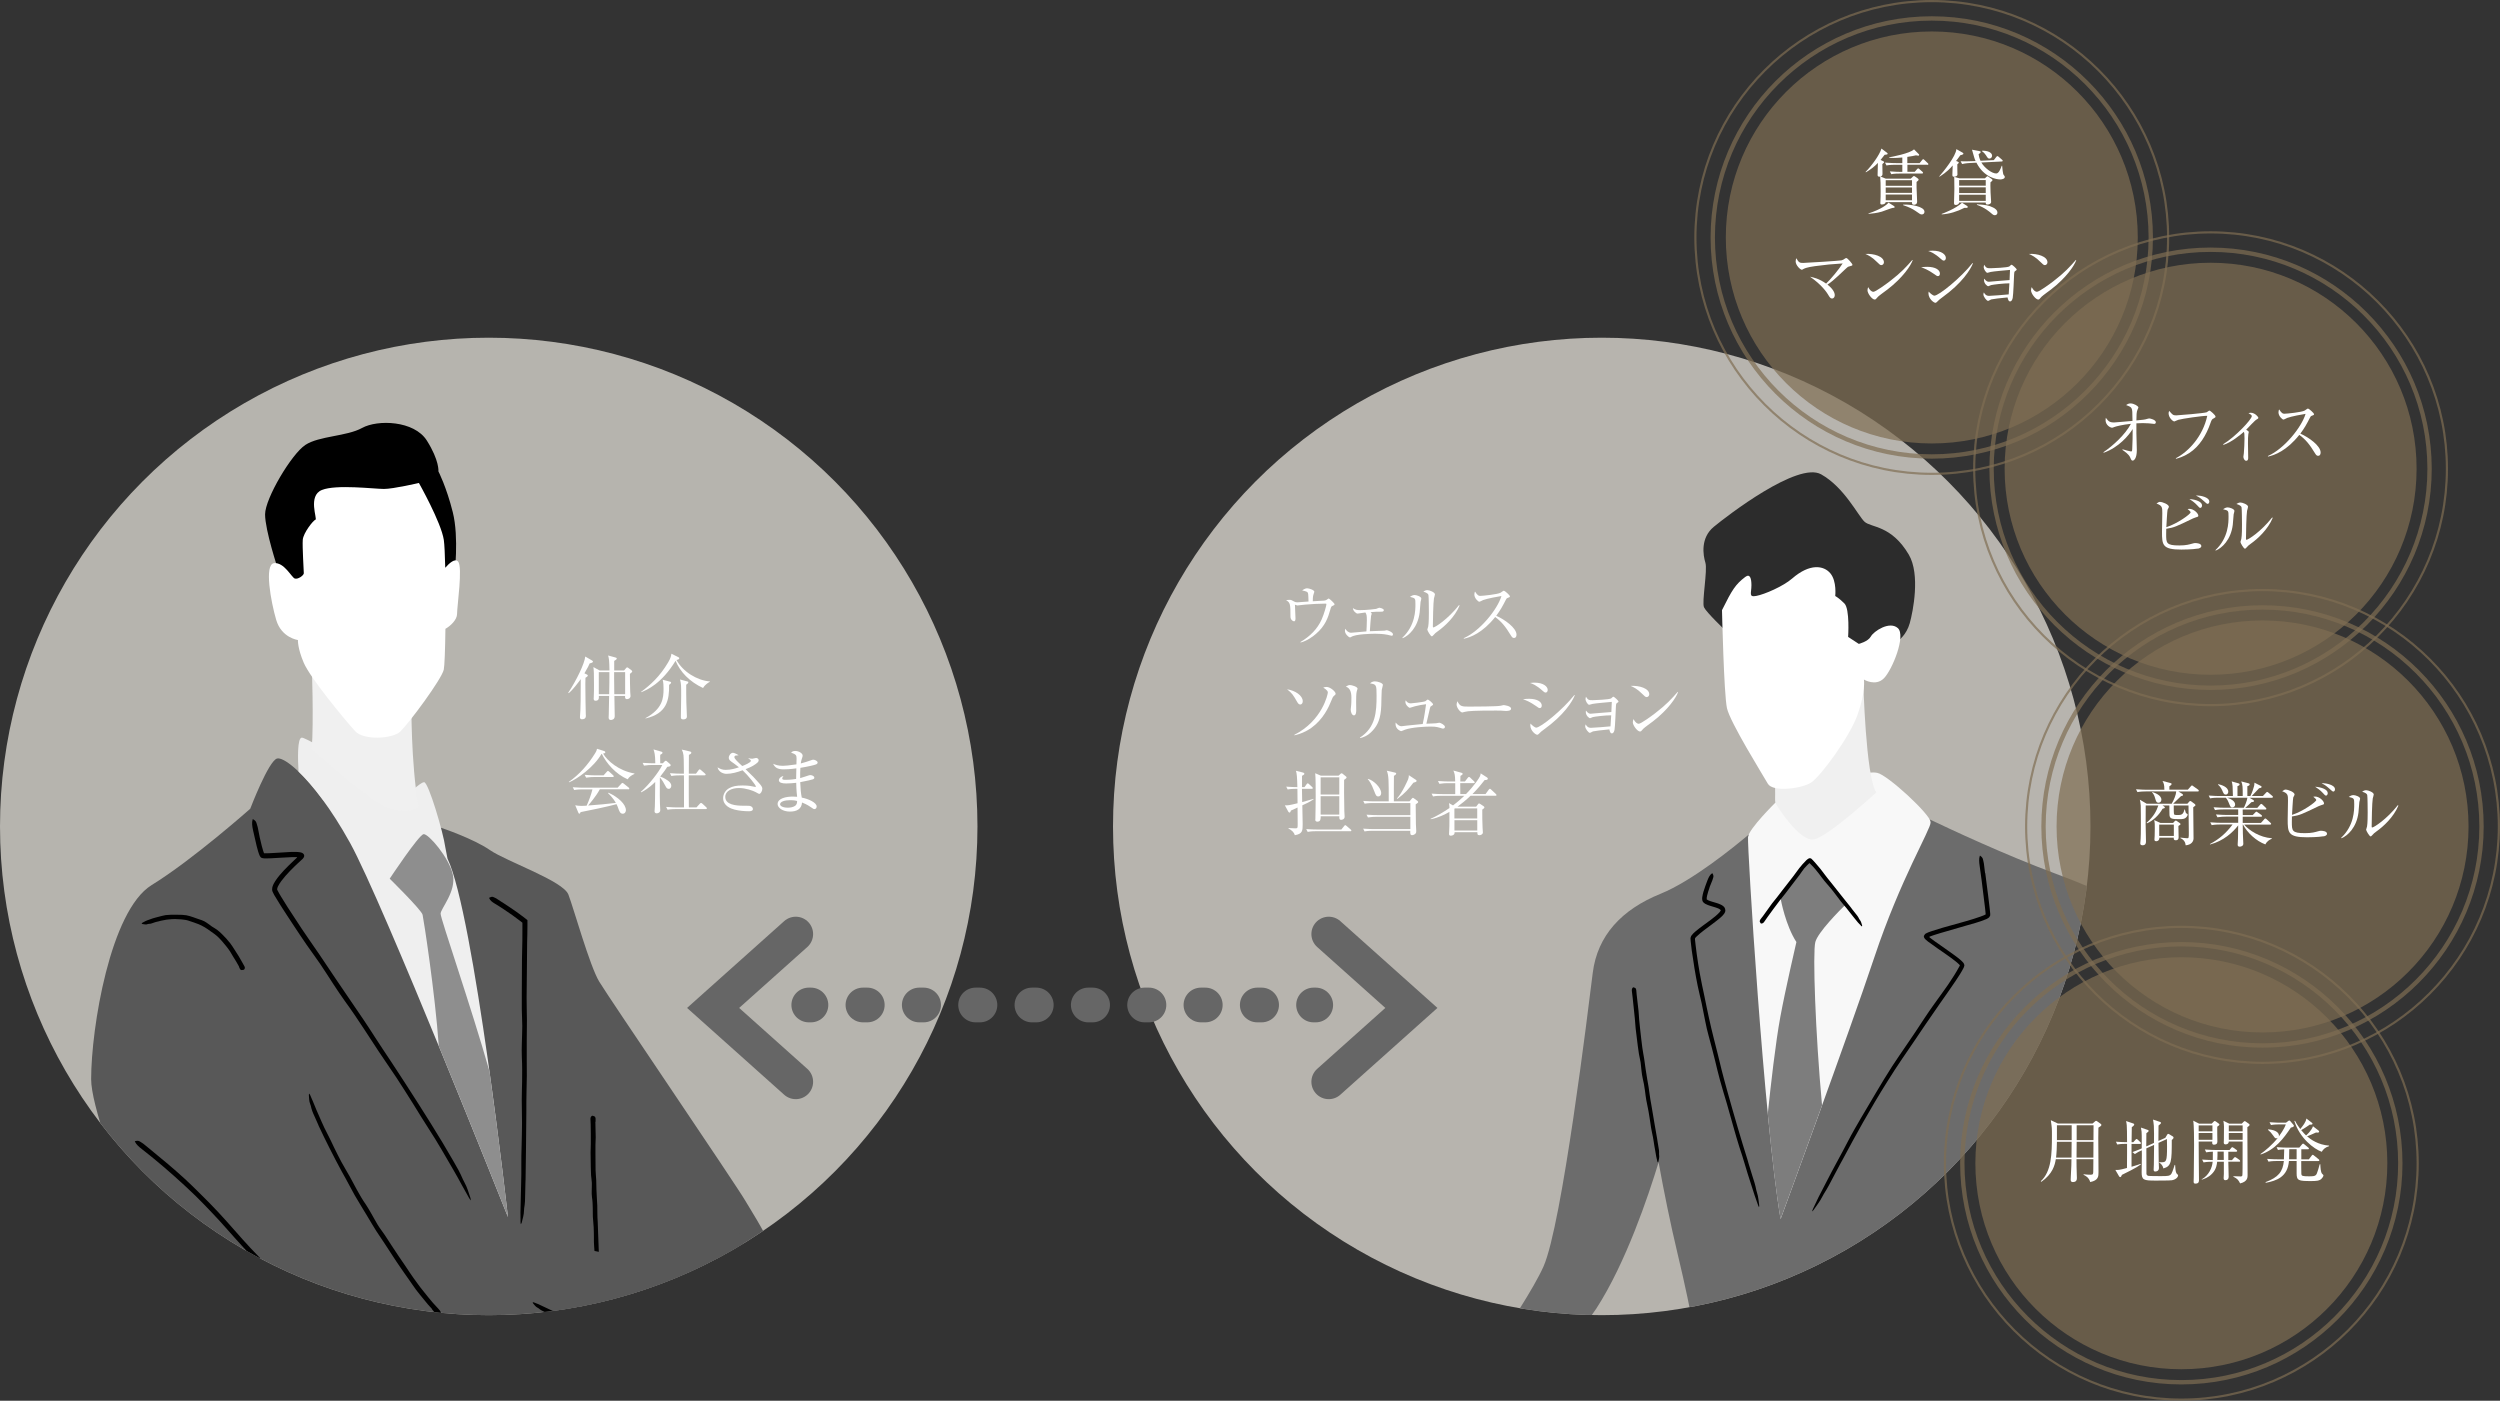 <?xml version="1.0" encoding="UTF-8"?><svg id="Layer_2" xmlns="http://www.w3.org/2000/svg" xmlns:xlink="http://www.w3.org/1999/xlink" viewBox="0 0 576.03 322.74"><rect x="0" y="0" width="576.03" height="322.74" fill="#333333" stroke="none"/><defs><style>.cls-1{opacity:.7;}.cls-2{fill:#7d7d7d;}.cls-2,.cls-3,.cls-4,.cls-5,.cls-6,.cls-7,.cls-8,.cls-9,.cls-10,.cls-11,.cls-12,.cls-13,.cls-14,.cls-15{stroke-width:0px;}.cls-3{fill:#6c6c6c;}.cls-4,.cls-16{fill:#b6b4ae;}.cls-5,.cls-17{fill:#b7b4ae;}.cls-6{fill:#8e8e8e;}.cls-18{stroke-width:.5px;}.cls-18,.cls-19,.cls-20,.cls-21{fill:none;}.cls-18,.cls-20{stroke:#7f6d52;}.cls-7{fill:#585858;}.cls-9{fill:#f0f0f0;}.cls-22{clip-path:url(#clippath-1);}.cls-10{fill:#7f6d52;}.cls-11{fill:#fff;}.cls-19{stroke-dasharray:0 0 1 11.98;}.cls-19,.cls-21{stroke:#666;stroke-linecap:round;stroke-miterlimit:10;stroke-width:8px;}.cls-12{fill:#f8f8f8;}.cls-13{fill:#2c2c2c;}.cls-23{clip-path:url(#clippath);}.cls-24{opacity:.46;}.cls-14{fill:#eaeaea;}.cls-15{fill:#efefef;}</style><clipPath id="clippath"><circle class="cls-5" cx="369.06" cy="190.42" r="112.61"/></clipPath><clipPath id="clippath-1"><circle class="cls-4" cx="112.61" cy="190.42" r="112.61"/></clipPath></defs><g id="p"><circle class="cls-17" cx="369.06" cy="190.42" r="112.61"/><g class="cls-23"><polygon class="cls-14" points="408.83 322.15 405.26 363.56 426.83 363.56 414.4 322.87 408.83 322.15"/><path class="cls-12" d="m409.08,184.93s-6.1,6-6.32,7.92c-.1.86-5.92,34.06-4.76,50.31,1.44,20.19,9.59,37.67,12.42,38.98,0,0,26.34-39.2,32.34-57.19,6-17.99,2.08-33.81,2.08-35.53,0-1.71-9.96-10.92-12.32-11.35-2.36-.43-4.28.86-4.28.86l-19.17,6Z"/><path class="cls-3" d="m511,310.87c-4.88-46.23-15.49-95.1-16.92-98.24-1.43-3.14-7.91-6.66-20.7-11.42-11.44-4.26-23.94-10.11-28.77-12.42.15.26.25.49.25.64,0,1.71-6.96,13.07-12.96,31.06-6,17.99-21.63,60.4-21.63,60.4-3.86-22.7-7.71-86.1-7.5-88.03.02-.17.09-.37.19-.59-3.45,2.91-13.07,10.72-20.33,13.66-9,3.64-14.56,9.64-15.64,18.21-1.07,8.57-7.07,58.04-11.35,67.68-4.28,9.64-23.99,36.84-23.99,36.84l7.85,4.5s22.4-22.52,28.34-31.7c6.75-10.44,11.93-25.79,14.32-33.65,1.26,6.92,2.72,14.13,4.38,21.08,6.85,28.56,7.14,43.41,7.14,43.41,0,0-3.14,52.26-3.14,54.83s16.56,12.28,18.28,12.28,2.86-10,2.29-19.99c-.57-10,1.14-53.97,1.14-53.97,0,0,8.49,58.33,30.27,72.54,13.14,8.57,52.97-12.35,52.97-12.35,0,0-25.56-58.19-28.13-80.46,0,0,1.71-15.71,9.42-31.98l.4-.87c4.66,7.54,13.24,23.72,18.45,47.56,7.43,33.98,6,64.97,6,64.97l10.57-.29s4.78-16.85-1.21-73.68Z"/><path class="cls-8" d="m377.09,229.01c.15,1.31.3,2.62.45,3.94.07.65.08,1.3.14,1.95.08.76.16,1.5.23,2.24.16,1.42.31,2.84.5,4.26.11.86.3,1.71.43,2.57.11.82.23,1.62.34,2.43.11.75.23,1.5.36,2.25.21,1.19.43,2.37.56,3.57.09.79.26,1.58.39,2.37l.7,4.16.65,3.72c.01.12.03.25.05.37.07.45.13.89.22,1.34.12.57.2,1.13.15,1.7,0,.08,0,.17.02.25.1.54-.08,1.01-.16,1.51-.01.08-.1.13-.15.19-.03-.08-.08-.15-.1-.23-.09-.38-.19-.75-.26-1.13-.08-.49-.17-.97-.25-1.47-.27-1.32-.38-2.67-.71-3.99-.19-.77-.27-1.56-.4-2.35-.14-.86-.25-1.72-.41-2.58-.17-.86-.36-1.81-.53-2.68-.13-.72-.2-1.44-.3-2.16-.14-.94-.28-1.88-.52-2.81-.13-.53-.19-1.09-.26-1.64-.09-.67-.12-1.35-.22-2.02-.1-.64-.27-1.28-.38-1.92-.11-.65-.19-1.31-.28-1.97-.16-1.31-.32-2.61-.48-3.92-.08-.73-.11-1.47-.18-2.2-.09-.88-.18-1.75-.27-2.62-.09-.79-.17-1.58-.25-2.37-.05-.44-.1-.89-.16-1.33-.05-.36-.02-.67.22-.9.02-.02.06-.06.08-.06.18.06.37.08.52.2.1.08.13.29.19.45,0,.01,0,.03,0,.05l.07.82h-.01Z"/><path class="cls-8" d="m393.91,204.49c-.23.63-.44,1.28-.58,1.9-.07.3-.11.65-.08.78v.02s.02,0-.08.05c.11-.04.06-.02.08-.03h0s0,0,0,0c-.01,0,.03.03.06.06.06.05.18.13.31.18.53.24,1.22.4,1.89.61.35.11.69.22,1.06.41.18.1.37.2.57.39.19.15.37.49.39.82.03.08,0,.16,0,.24,0,.08-.03.16-.06.24-.06.15-.12.23-.18.34-.12.18-.25.33-.38.46-.26.27-.53.5-.8.73-.54.45-1.09.85-1.64,1.27-1.24.95-2.58,1.86-3.63,2.89-.12.11-.23.26-.27.33-.01.03-.02.04-.02.09v.25s.12,1.09.12,1.09c.08.74.17,1.47.28,2.21.2,1.47.43,2.94.69,4.41.3,1.78.72,3.55,1.08,5.32.35,1.67.67,3.35,1.05,5.02.34,1.55.7,3.09,1.09,4.62.6,2.44,1.26,4.87,1.82,7.33.39,1.62.87,3.23,1.3,4.85.8,2.82,1.57,5.65,2.42,8.46.74,2.52,1.5,5.03,2.29,7.53.07.25.14.5.21.75.27.9.54,1.81.83,2.71.38,1.15.74,2.28.95,3.43.03.16.08.33.14.5.36,1.1.38,2.03.53,3.03.02.15-.04.26-.06.38-.07-.16-.15-.31-.21-.47-.27-.76-.55-1.52-.8-2.28-.32-.99-.63-1.97-.95-2.96-.9-2.67-1.6-5.4-2.53-8.07-.52-1.56-.94-3.18-1.41-4.77-.49-1.75-.98-3.49-1.48-5.25-.54-1.82-1.1-3.63-1.6-5.47-.41-1.46-.75-2.95-1.11-4.42-.49-1.93-.96-3.86-1.5-5.77-.32-1.1-.56-2.25-.79-3.38-.28-1.38-.55-2.79-.83-4.17-.29-1.33-.64-2.65-.91-3.99-.29-1.35-.51-2.72-.75-4.09-.22-1.36-.43-2.72-.62-4.09-.08-.69-.18-1.37-.24-2.07-.02-.17-.03-.36-.04-.55-.06-.18.1-.68.24-.83.27-.37.53-.6.8-.84,1.21-1.04,2.48-1.87,3.69-2.8.71-.55,1.45-1.12,1.99-1.74.12-.14.25-.34.24-.36,0-.06,0-.1-.11-.2-.22-.2-.65-.37-1.06-.5-.77-.27-1.58-.39-2.43-.86-.21-.11-.45-.32-.61-.64-.1-.33-.08-.59-.06-.82.06-.46.17-.87.28-1.29.27-.92.61-1.79.94-2.67.28-.71.59-1.28,1.01-1.56.04-.03.11-.08.12-.05.09.21.23.38.24.69.01.2-.16.62-.25.94,0,.03-.03.06-.04.09-.22.52-.43,1.04-.63,1.57h-.01Z"/><path class="cls-8" d="m457.43,201.19l.66,5.13.31,2.57.14,1.3c0,.12.02.21.03.34v.3s-.02.15-.02.15c-.02.02.03.06-.04.06l-.03.07c-.13.37-.63.58-.77.65-1.66.71-3.29,1.09-4.93,1.58-1.89.55-3.77,1.09-5.65,1.64l-1.33.41-.65.22-.46.17c-.05.03-.18.05-.15.13.04.06.1.11.16.16.29.24.7.54,1.07.8,1.51,1.08,3.06,2.12,4.57,3.23.46.34.92.68,1.36,1.06.22.2.44.39.66.65.12.14.24.39.26.6-.05.21-.11.49-.18.59-.55,1.07-1.17,2-1.8,2.95-1.19,1.78-2.44,3.52-3.66,5.27-1.12,1.63-2.25,3.26-3.37,4.89-1.76,2.61-3.51,5.21-5.3,7.8-1.18,1.71-2.31,3.49-3.42,5.25-1.95,3.09-3.81,6.25-5.62,9.43-1.61,2.85-3.18,5.73-4.72,8.62-.16.28-.31.57-.47.85-.56,1.04-1.12,2.07-1.66,3.12-.69,1.34-1.38,2.66-2.17,3.88-.11.17-.21.37-.31.56-.65,1.29-1.39,2.17-2.09,3.2-.11.16-.23.21-.35.31.08-.2.14-.4.23-.6.42-.91.85-1.83,1.3-2.73l1.78-3.45c1.59-3.14,3.34-6.19,4.95-9.33.94-1.83,2-3.63,3.04-5.43,1.14-1.97,2.3-3.91,3.47-5.86,1.21-2.04,2.43-4.08,3.72-6.07,1.03-1.59,2.12-3.15,3.19-4.72,1.4-2.05,2.8-4.1,4.14-6.19.77-1.2,1.63-2.39,2.46-3.57,1.02-1.44,2.09-2.85,3.08-4.3.94-1.39,1.89-2.86,2.63-4.26.04-.08.1-.2.09-.2,0,0,.02,0,.01,0-.01-.01.02.03-.03-.04-.05-.06-.11-.12-.18-.19-.27-.27-.6-.53-.92-.79-.66-.52-1.36-1.02-2.06-1.51-1.4-.99-2.82-1.92-4.23-2.99-.06-.04-.27-.22-.41-.35-.16-.13-.28-.29-.38-.43-.04-.15-.13-.28-.11-.44.13-.15.11-.27.24-.39.07-.13.27-.22.45-.31.09-.05.18-.09.28-.13l.23-.09.62-.22c.83-.28,1.65-.53,2.48-.77,1.83-.52,3.69-1.04,5.53-1.55,1.09-.32,2.19-.65,3.24-1.03.26-.09.52-.19.77-.3.11-.05.26-.12.32-.15.04-.03.08-.04.09-.08,0,.01-.03-.38-.06-.64l-.09-.85-.76-6.16c-.16-1.15-.31-2.3-.47-3.45-.14-.94-.18-1.73.01-2.29.02-.06.04-.16.07-.13.19.17.4.26.58.59.12.21.2.78.3,1.19,0,.04.01.09.02.13l.26,2.12h-.01Z"/><path class="cls-8" d="m489.19,221.37c-.97,1.03-1.73,2.29-2.48,3.54-.34.64-.76,1.23-1.09,1.87-.37.75-.75,1.5-1.1,2.26-.63,1.47-1.28,2.93-1.8,4.45-.33.92-.6,1.85-.87,2.79-.28.88-.56,1.75-.83,2.63-.25.82-.45,1.65-.66,2.47-.32,1.32-.67,2.62-1.02,3.93-.25.86-.42,1.75-.62,2.63-.38,1.53-.67,3.09-1,4.63-.28,1.39-.6,2.76-.84,4.16-.03.13-.06.28-.09.41-.1.5-.21,1-.29,1.5-.11.64-.24,1.27-.5,1.86-.04.08-.06.18-.07.27-.11.61-.46,1.04-.72,1.53-.04.08-.14.1-.21.15,0-.09-.01-.19,0-.28.06-.43.11-.86.18-1.29.11-.55.21-1.09.32-1.65.26-1.5.62-2.97.85-4.48.13-.88.37-1.75.56-2.63.21-.96.44-1.91.63-2.87.2-.98.42-2.03.62-3.01.18-.8.41-1.59.61-2.38.28-1.04.57-2.07.76-3.13.11-.61.3-1.21.48-1.81.24-.73.53-1.44.75-2.17.22-.7.34-1.44.56-2.14.23-.71.49-1.42.75-2.12.48-1.41,1.1-2.78,1.68-4.15.37-.72.77-1.5,1.14-2.23.51-.86.94-1.76,1.5-2.6.47-.77,1.01-1.52,1.59-2.23l.51-.59c.18-.19.37-.37.56-.56.32-.3.68-.48,1.03-.36.04.01.09.03.09.06-.02.19.05.38,0,.57-.02.11-.19.26-.28.39,0,.01-.03.02-.04.03-.21.18-.42.38-.63.58h0Z"/><path class="cls-8" d="m413.26,301.09c0,2.56-.99,4.64-2.21,4.64s-2.21-2.08-2.21-4.64.99-4.64,2.21-4.64,2.21,2.08,2.21,4.64Z"/><path class="cls-8" d="m432.65,325.91c1.21-.88,2.42-1.76,3.66-2.61.61-.42,1.25-.79,1.86-1.19.72-.48,1.42-.94,2.13-1.41,1.36-.89,2.71-1.77,4.06-2.65.79-.55,1.63-1.12,2.43-1.67.77-.52,1.57-.98,2.36-1.48.72-.46,1.45-.91,2.18-1.38,1.15-.74,2.32-1.46,3.54-2.08.81-.41,1.59-.9,2.4-1.31,1.42-.74,2.83-1.5,4.52-1.91.38-.08.8-.15,1.35-.02.29.09.61.31.75.63.04.08.07.16.09.24l.03.21c.02.15,0,.27,0,.39-.14.92-.54,1.53-.9,2.19-.07.13-.16.24-.24.36-.29.44-.6.87-.89,1.29-.38.55-.8,1.06-1.31,1.45-.07.06-.13.13-.19.2-.39.49-.92.69-1.39.99-.07.04-.17.02-.26.02.05-.08.08-.17.14-.24.27-.35.54-.7.8-1.03.35-.43.72-.85,1.05-1.3.45-.61.9-1.21,1.32-1.84.4-.62.81-1.29.94-1.97.05-.2.04-.38.03-.51-.03-.1-.08-.17-.21-.22-.28-.09-.74-.02-1.14.07-.91.24-1.82.61-2.68,1.04-.9.47-1.78.99-2.67,1.5-.71.41-1.45.76-2.16,1.17-.93.54-1.86,1.07-2.71,1.72-.49.37-1.05.67-1.58,1-.65.4-1.33.75-1.97,1.16-.61.41-1.18.88-1.79,1.29-.61.42-1.24.83-1.86,1.24-1.24.82-2.47,1.64-3.71,2.46-.68.43-1.41.9-2.1,1.34-.83.54-1.64,1.11-2.46,1.67-.73.52-1.47,1.03-2.2,1.55-.41.29-.81.59-1.21.9-.32.25-.64.4-.98.33-.04,0-.09-.01-.1-.04-.03-.19-.11-.37-.06-.57.03-.13.22-.28.34-.43.01-.01.03-.02.04-.03l.76-.53h0Z"/><g class="cls-24"><polygon class="cls-11" points="405.59 148.92 401.09 156.63 405.59 161.45 405.59 148.92"/></g><path class="cls-9" d="m429.32,156.88s.54,22.06,3,25.7c0,0-11.03,10.17-14.35,10.82-3.32.64-8.67-7.82-8.89-8.46-.21-.64.11-2.61-.21-5.5l20.45-22.56Z"/><path class="cls-2" d="m407.31,256.6c.93,9.66,1.94,18.36,2.95,24.29,0,0,4.48-12.15,9.56-26.2-1.55-16.78-2.17-35.28-1.55-37.62.59-2.26,5.51-7.21,7.14-8.81-3.6-4.58-7.44-9.67-7.97-10.05-.43-.31-4.12,4.56-7.18,8.75.08.47,1.16,6.25,3.65,10.1,0,0-2.52,10.84-3.69,17.18-1.11,5.98-2.23,15.93-2.9,22.35Z"/><path class="cls-8" d="m406.1,211.23c.71-1.01,1.42-2.01,2.16-3.01.36-.49.77-.94,1.14-1.42.44-.57.86-1.12,1.28-1.67.82-1.06,1.64-2.11,2.46-3.16.5-.64.95-1.32,1.45-1.96.48-.6.98-1.18,1.56-1.75l.09-.09s.1-.09.15-.13c.1-.08.21-.16.32-.22.22-.13.47-.09.66.04.13.12.26.23.37.37l.22.24.41.46c.75.85,1.47,1.72,2.12,2.64.43.61.93,1.17,1.39,1.76l2.44,3.08,2.19,2.74c.06.09.14.19.2.28.26.33.51.67.78.99.35.41.67.83.89,1.32.03.07.08.13.13.19.33.39.39.86.55,1.31.02.07-.02.16-.04.23-.06-.05-.13-.08-.19-.14-.25-.26-.51-.51-.75-.79-.29-.36-.58-.71-.88-1.08-.82-.96-1.52-2-2.37-2.94-.5-.54-.92-1.16-1.37-1.74-.5-.64-.97-1.3-1.48-1.92-.53-.62-1.12-1.31-1.65-1.93-.43-.52-.81-1.08-1.23-1.62-.55-.69-1.09-1.39-1.73-2-.16-.17-.28-.29-.41-.42-.01-.03-.04-.01-.06,0,.03-.03-.16.13-.24.22l-.33.32c-.22.22-.43.44-.63.68-.38.46-.69.99-1.05,1.47-.36.49-.74.97-1.12,1.46-.74.97-1.48,1.94-2.22,2.91-.41.51-.87,1.08-1.28,1.6-.5.66-.98,1.31-1.47,1.96-.44.6-.87,1.2-1.3,1.79-.24.34-.48.67-.71,1.02-.18.28-.4.48-.72.48-.03,0-.08,0-.1-.01-.1-.16-.23-.3-.27-.48-.03-.12.08-.29.14-.44,0-.01.02-.03.03-.04l.46-.61h0Z"/><path class="cls-13" d="m437.5,147.52s1.78-1.25,2.53-3.93c.75-2.68,2.46-11.23-.21-15.78-4.03-6.85-8.71-6.21-10.21-7.6-1.5-1.39-4.64-7.92-10-10.92-5.35-3-21.63,9.53-24.74,12.1-3.11,2.57-2.46,6.53-1.93,8.25.54,1.71-.86,9.1-.32,10.28.54,1.18,4.93,5.35,4.93,5.35l26.99,8.82,12.96-6.57Z"/><path class="cls-11" d="m396.77,140.6s.43,19.28,1.14,22.56c.71,3.28,8.28,15.42,9.42,17.42,1.14,2,7.85,1.14,10-.29,2.14-1.43,8.85-10.42,10.71-15.71,1.86-5.28,1.43-8,1.43-8,0,0,2.68,1.64,4.6-.29s5.14-9.85,3.21-11.57c-1.93-1.71-5.57.75-6.21,1.93-.64,1.18-2.78,1.71-2.78,1.71l-2.46-1.61s.43-6.43-.86-7.71c-1.29-1.29-2.11-1.71-2.11-1.71,0,0,.39-3.39-1.11-5.21-1.5-1.82-4.71-2.39-8.82,1.18-2.04,1.78-6.37,3.66-8.27,4.01-1.81.34-1.11-.62-1.11-2.46,0-1.48-.29-2.78-1.43-1.91-2.25,1.71-3.03,2.96-5.35,7.64Z"/></g><g class="cls-1"><path class="cls-10" d="m550.07,268.03c0,26.21-21.25,47.46-47.46,47.46s-47.46-21.25-47.46-47.46,21.25-47.47,47.46-47.47,47.46,21.25,47.46,47.47Z"/><path class="cls-20" d="m502.6,318.49c-27.82,0-50.46-22.64-50.46-50.46s22.64-50.47,50.46-50.47,50.46,22.64,50.46,50.47-22.64,50.46-50.46,50.46Z"/><path class="cls-18" d="m502.6,322.49c-30.03,0-54.46-24.43-54.46-54.46s24.43-54.47,54.46-54.47,54.46,24.43,54.46,54.47-24.43,54.46-54.46,54.46Z"/></g><path class="cls-11" d="m482.13,258.89l.57-.49c.13-.11.2-.15.25-.15.08,0,.2.06.26.11l.82.59c.1.07.16.18.16.25,0,.18-.21.34-.69.62-.03.62-.03.69-.03,2.43,0,1.24.05,6.7.05,7.81,0,.98,0,1.91-1.91,2.3-.31-1.09-1.14-1.49-1.54-1.67l.03-.13c.52.07,1.05.11,1.57.11.65,0,.65-.13.65-1.29,0-.33,0-2.04.02-2.29h-3.89c0,.95.02,2.39.07,3.73.02.23.02.46.02.54,0,.34,0,1-.92,1-.49,0-.51-.34-.51-.56,0-.13.02-.54.03-.69.13-1.98.15-3.45.15-4.02h-3.61c-.21,1.36-.74,3.42-3.33,5.21l-.13-.13c2.45-2.25,2.57-6.19,2.57-10.59,0-1.65,0-1.7-.26-3.48l1.62.77h7.99Zm-8.19,4.2c0,.95-.08,2.78-.2,3.63h3.56l.03-3.63h-3.4Zm0-3.81v3.42h3.4v-3.42h-3.4Zm8.4,7.44l.02-3.63h-3.87l-.03,3.63h3.89Zm.02-4.02l.02-3.42h-3.89v3.42h3.87Z"/><path class="cls-11" d="m493.04,263.58h-1.91v5.26c1.32-.39,1.7-.54,2.08-.67l.07.13c-.57.42-1.34.87-2.35,1.39-.67.34-1.52.77-2.01,1.01-.15.34-.21.52-.41.52-.11,0-.21-.11-.26-.2l-.85-1.46c.56.03.83.07,2.68-.44,0-.56.02-3.04.02-3.55v-2.01h-.33c-.29,0-1.13,0-1.93.15l-.31-.65c.96.08,1.94.11,2.57.11,0-.82,0-1.63-.02-2.45-.02-1.37-.05-1.73-.21-2.42l1.65.56c.08.03.23.1.23.25,0,.2-.33.44-.56.59-.03,1.14-.03,1.7-.05,3.48h.39l.49-.54c.15-.16.2-.21.28-.21.1,0,.2.11.28.18l.57.54c.08.08.15.15.15.25,0,.16-.15.18-.25.18Zm7.3,8.37c-.38.07-3.27.07-3.73.07-2.68,0-3.15-.13-3.15-1.91,0-.64.05-3.45.05-4.02,0-.16-.02-.9-.02-1.05-.65.29-1.01.47-1.59.87l-.56-.46c.88-.29,1.9-.74,2.14-.85v-2.89c0-.77-.03-1.13-.18-1.9l1.52.52c.11.03.25.1.25.23,0,.15-.13.26-.52.54-.02.49-.03,2.62-.03,3.04l1.78-.8c.02-1.63.02-2.79-.03-3.94-.03-.6-.15-1.18-.2-1.44l1.57.52c.16.05.28.13.28.25,0,.15-.23.34-.57.6-.03,1.47-.03,1.68-.03,3.55l1.58-.7.39-.65c.08-.13.16-.28.28-.28s.21.07.31.13l.77.47c.07.03.16.15.16.26,0,.2-.18.36-.41.57,0,4.9-.03,6.03-1.94,6.54-.15-.82-.75-1.23-.98-1.37v-.08c.28.03.38.03.51.03,1.14,0,1.32-.15,1.32-3.59,0-1.11-.02-1.29-.03-1.76l-1.94.88c.02,2.4.03,3.97.05,4.41,0,.21.05,1.18.05,1.37,0,.78-.69.82-.83.82-.23,0-.39-.08-.39-.42,0-.18.05-1.01.05-1.18.03-1.05.03-1.67.05-4.54l-1.78.8c-.02.65,0,5.67.02,5.87.02.21.18.39.39.46.21.07,2.55.07,2.86.07,1.68,0,2.19,0,2.53-.6.31-.57.65-1.78.72-1.98h.11c.03.59.08,1.55.31,1.94.1.16.38.31.38.47,0,.23-.28.93-1.5,1.14Z"/><path class="cls-11" d="m510.88,259.61c-.03.54.03,2.96.03,3.45s-.33.69-.78.69-.44-.36-.39-.72h-3.14c-.02,1.41.07,7.58.07,8.84,0,.33,0,.85-.82.85-.34,0-.41-.16-.41-.47,0-.16.03-.88.03-1.03.02-.51.07-5.61.07-7.4,0-1.24,0-4.64-.2-5.61l1.37.7h2.89l.41-.42c.13-.13.21-.2.29-.2s.16.05.33.16l.62.46c.08.07.13.13.13.21,0,.1-.08.21-.51.49Zm-1.11-.31h-3.17v1.37h3.17v-1.37Zm0,1.76h-3.17v1.57h3.17v-1.57Zm6.14,6.6h-2.48c0,.56.08,3.01.08,3.5s-.28.77-.75.77c-.15,0-.41-.03-.41-.47,0-.15.05-.82.05-.95.02-1.11.02-1.83,0-2.84h-1.54c-.07.59-.16,1.72-1.16,2.75-.88.93-1.86,1.23-2.4,1.39v-.08c1.63-.9,2.42-2.68,2.52-4.05-.38,0-1.34,0-2.09.15l-.33-.65c.59.05,1.8.1,2.45.11.02-.44.03-.95.02-1.93-.51.02-1.03.05-1.54.15l-.31-.65c1.11.1,2.27.11,2.5.11h3.2l.38-.47c.08-.11.16-.18.25-.18.07,0,.16.07.29.15l.69.49c.07.05.15.15.15.25,0,.08-.1.16-.25.16h-1.8c.02.31,0,1.65,0,1.93h.85l.42-.49c.11-.13.2-.2.28-.2.07,0,.16.05.33.16l.69.49c.08.07.16.16.16.26,0,.11-.11.16-.25.16Zm-3.53-2.32h-1.44c0,.59,0,1.29-.05,1.93h1.5l-.02-1.93Zm5.44-5.65c0,.31.05,10.8.05,11.13,0,.42,0,1.46-1.72,1.85-.38-.74-.56-1.05-1.57-1.55v-.1c.26-.02,1.65.05,1.7.05.21,0,.34-.08.39-.26.05-.16.05-3.32.05-3.71v-4.07h-3.19c0,.65-.67.65-.74.65-.26,0-.41-.13-.41-.41,0-.11.03-.67.03-.78.02-.83.02-1.5.02-2.89,0-.33-.02-.62-.13-1.36l1.34.67h2.88l.39-.39c.13-.13.21-.2.29-.2.1,0,.2.07.38.2l.59.42c.11.08.16.13.16.25,0,.1-.1.28-.52.51Zm-1.09-.39h-3.19v1.37h3.19v-1.37Zm0,1.76h-3.19v1.57h3.19v-1.57Z"/><path class="cls-11" d="m527.84,259.82c-1.63,2.42-3.55,5.07-6.95,6.19l-.05-.11c1-.67,2.76-2.14,4.02-3.76-.07.05-.2.15-.38.15-.28,0-.38-.15-.77-.72-.31-.47-.69-.88-1.13-1.23l.05-.13c1.81.15,2.47.82,2.47,1.44,0,.1-.03.16-.05.23.15-.21,1.27-1.7,1.63-2.81h-1.49c-.39,0-1.21.02-1.93.15l-.33-.65c1.31.11,2.26.11,2.52.11h1.27l.52-.39c.07-.05.16-.11.25-.11.07,0,.16.07.2.11l.72.85c.07.08.13.18.13.26,0,.21-.21.31-.72.42Zm7.08,11.77c-.51.51-1.26.54-2.47.54-2.84,0-3.28-.11-3.28-1.76v-2.86h-1.77c-.29,3.69-2.89,4.56-5.33,5.02l-.07-.15c2.99-1.11,3.99-2.43,4.23-4.87h-1.62c-.15,0-1.16,0-1.93.15l-.31-.64c1.13.1,2.35.1,2.5.1h1.37c.03-.79.07-1.55.07-2.3-.85.03-1.23.1-1.44.15l-.31-.65c1.11.1,2.27.1,2.5.1h2.73l.6-.72c.08-.1.18-.2.26-.2.1,0,.21.1.29.16l.9.74c.08.07.16.13.16.25,0,.15-.13.16-.25.16h-1.5v2.32h1.73l.65-.85c.1-.13.18-.21.26-.21s.18.1.29.18l1.06.85c.1.08.16.16.16.26,0,.15-.16.16-.26.16h-3.91c0,.39,0,2.79.03,3.01.07.39.15.51,1.86.51,1.19,0,1.49-.13,1.72-.69.21-.51.47-1.41.64-2.09h.15c.03.82.08,1.73.38,2.16.05.07.34.28.34.39,0,.15-.13.47-.47.8Zm-5.75-6.8h-1.7c0,1.29-.03,1.98-.03,2.32h1.73v-2.32Zm5.77.59c-1.78-.65-5.05-3.09-6.29-7.08l.15-.07c.33.67.8,1.36,1.21,1.91.6-.74,1.29-1.57,1.41-2.42l1.21.93c.13.1.2.15.2.25,0,.28-.41.25-.6.21-.36.25-1.32.92-2.01,1.28.56.69.88.98,1.13,1.23.13-.11,1.24-1.08,1.59-2.12l1.24.96c.1.08.18.16.18.28,0,.25-.31.25-.72.2-.78.36-1.55.69-2.06.88.82.72,2.58,1.98,5.07,2.14v.13c-.9.26-1.41.78-1.68,1.29Z"/><path class="cls-11" d="m307.05,139.58c-.31.16-.34.21-.54.92-.52,1.86-1.19,3.73-3.25,5.51-.64.56-2.03,1.65-3.58,2.03l-.05-.11c2.11-1.23,3.92-2.97,4.9-5.21.6-1.36,1.09-3.22,1.09-3.48,0-.13-.02-.16-.26-.16-1.31,0-3.3.11-4.62.23-.25.02-1.73.2-1.83.2-.05,0-.1-.02-.54-.18.03.28.13,2.96.13,3.19,0,.46-.15.64-.34.64-.31,0-.82-.42-.82-1.06,0-2.94-.05-3.25-1.01-3.81.18-.03.47-.08.77-.08.41,0,.52.07,1.13.41.21.13.42.16.72.16.11,0,2.14-.15,2.55-.18-.02-.36-.03-1.75-.13-1.96-.13-.26-.25-.36-1.34-.6.62-.47,1.03-.49,1.14-.49.44,0,1.67.39,1.67.8,0,.05-.18.64-.23.75-.08.18-.15,1.14-.13,1.44.41-.02,2.22-.11,2.6-.15.16-.02.41-.03.8-.33.15-.11.2-.15.28-.15.16,0,1.34,1.11,1.34,1.31,0,.13-.11.23-.44.39Z"/><path class="cls-11" d="m320.66,146.48c-.15,0-.85-.2-.92-.21-1.03-.21-2.09-.25-2.86-.25-.46,0-4.64.03-5.59.77-.07.05-.15.08-.21.08-.34,0-1.19-.82-1.19-1.49,0-.21.03-.36.07-.51.34.49.74.92,1.37.92.39,0,2.94-.28,3.51-.31.03-.54.1-1.67.1-2.55,0-1.21-.07-1.36-.34-1.81-.72.1-1.16.16-1.24.18-.1.02-.47.08-.54.08-.41,0-1.11-.72-1.09-1.26.57.41,1.06.46,1.68.46,1.65,0,3.51-.26,3.68-.29.11-.03.6-.26.7-.26.08,0,1.06.15,1.06.57,0,.29-.34.34-.52.34-1.18,0-1.31,0-2.53.1.16.16.26.26.26.38,0,.07-.11.42-.15.49s-.25,2.94-.28,3.53c.52-.03,2.89-.1,3.37-.13.08,0,.47-.11.54-.11.13,0,1.42.44,1.42.96,0,.1-.05.33-.29.33Z"/><path class="cls-11" d="m327.31,138.7c-.03.38-.16,2.06-.2,2.4-.43,3.51-2.53,5.38-3.92,5.95l-.08-.1c3.02-2.84,3.02-6.37,3.02-7.75s-.02-1.36-1.26-1.68c.26-.18.62-.42,1.08-.42.43,0,1.54.36,1.54.82,0,.13-.16.67-.18.78Zm3.97,6.75c-.56.39-.6.46-1.03.92-.08.08-.23.25-.33.25-.31,0-1.05-1.34-1.05-1.55,0-.11.2-.6.21-.72.15-.69.15-2.81.15-3.25,0-.6-.02-3.63-.1-4.02-.07-.29-.39-.51-1.18-.77.21-.13.54-.34.92-.34.49,0,1.76.49,1.76.98,0,.15-.2.8-.23.93-.16.83-.25,5.41-.25,6.41,0,.06,0,.28.11.28.39,0,3.35-1.88,5.92-5.15l.13.1c-1.11,2.68-3.46,4.82-5.05,5.95Z"/><path class="cls-11" d="m348.84,147c-.34,0-.52-.28-.67-.52-1.31-2.16-2.21-3.24-3.66-4.31-2.91,3.66-5.69,4.69-7.22,5l-.02-.13c3.79-1.67,7.78-6.67,8.68-9.71-.62.08-3.33.59-4.22.93-.15.07-.75.39-.88.39-.25,0-1.14-.8-1.14-1.65,0-.33.07-.54.15-.7.62.98.9,1,1.23,1,.46,0,4-.34,4.67-.74.11-.07.62-.46.75-.46.18,0,1.39,1.03,1.39,1.31,0,.18-.11.21-.64.41-.11.05-.13.08-.34.47-.72,1.39-1.13,2.19-2.17,3.59,1.96.87,4.67,2.81,4.67,4.35,0,.44-.18.77-.57.77Z"/><path class="cls-11" d="m299.6,162.33c-.33,0-.52-.26-.72-.6-.93-1.62-1.14-1.96-2.32-2.91,1.86.28,3.61,1.44,3.61,2.76,0,.44-.25.75-.57.75Zm7.76-1.98c-.25.2-.31.34-.82,1.58-.8,1.99-2.48,4.79-5.36,6.39-1.34.75-2.47,1-2.94,1.11v-.12c6.44-3.28,7.71-9.36,7.71-9.76,0-.52-.9-1.01-1.06-1.11.18-.08.38-.16.77-.16.85,0,2.08,1.08,2.08,1.55,0,.21-.11.29-.38.51Z"/><path class="cls-11" d="m312.62,159.26c-.15.46-.15,1.91-.15,2.47,0,.29.02,1.63.02,1.91,0,.25,0,1.19-.52,1.19-.44,0-.75-.69-.75-1.34,0-.16.1-.9.11-1.05.03-.26.05-.83.05-1.75q0-2.11-1.29-2.47c.31-.2.6-.38.95-.38.39,0,1.76.38,1.76.85,0,.07-.16.51-.18.56Zm5.75-.31c-.03.21-.1,3.06-.11,3.64-.11,3.01-.85,4.49-1.91,5.67-1.24,1.41-2.48,1.7-2.96,1.8l-.05-.11c3.64-2.34,3.84-5.92,3.84-9.66,0-2.5-.05-2.6-1.5-2.83.21-.2.56-.47,1.11-.47.59,0,1.85.38,1.85.82,0,.18-.25.98-.26,1.14Z"/><path class="cls-11" d="m332.5,167.89c-.11,0-.29-.07-.72-.2-.9-.29-1.72-.28-2.19-.28-1.09,0-4.28.15-5.87.72-.15.05-.75.34-.88.34-.03,0-1.29-.38-1.29-1.65,0-.11.02-.2.03-.34.38.44.77.85,1.36.85.03,0,1.16-.13,1.26-.15.57-.07,3.1-.31,3.61-.36.08-.31.44-1.96.77-4.56-.87.1-1.72.26-2.55.47-.2.05-1.14.36-1.18.36-.28,0-1.03-.7-1.03-1.34,0-.15.03-.23.08-.39.18.28.47.7,1.18.7.03,0,2.79-.26,3.33-.49.1-.05.44-.38.54-.38.23,0,1.24.83,1.24,1.11,0,.13-.05.16-.44.41-.18.1-.18.13-.28.49-.13.56-.77,3.4-.82,3.55.36-.03,1.91-.05,2.22-.1.13-.02.65-.13.77-.13.23,0,1.29.51,1.29.96,0,.03,0,.39-.44.39Z"/><path class="cls-11" d="m347.16,163.82c-.15,0-.54-.03-.57-.03-.59-.05-.75-.07-1.85-.07-4.98,0-6.46.1-7.19.29-.05.02-.57.15-.62.15-.42,0-1.31-1.05-1.31-1.8,0-.1.02-.41.2-.79.56,1.24,1.06,1.24,2.76,1.24,1.13,0,6.44-.02,7.19-.2.1-.02.57-.15.67-.15s1.73.18,1.73.82c0,.51-.82.52-1.01.52Z"/><path class="cls-11" d="m354.79,163.15c-.23,0-.38-.11-.78-.41-1.57-1.09-2.37-1.37-3.1-1.62.44-.07.82-.11,1.39-.11,1.98,0,2.94.75,2.94,1.55,0,.38-.18.59-.44.59Zm1.31-3.58c-.18,0-.36-.13-.59-.34-1.59-1.44-2.5-1.72-2.97-1.86.36-.05.64-.08,1.03-.08,2.09,0,3.04.93,3.04,1.67,0,.25-.11.62-.51.62Zm-.38,8.53c-.62.46-.69.52-1.11.95-.11.13-.28.25-.42.25-.34,0-1.59-.9-1.59-2.21,0-.13.02-.23.05-.38.33.42,1.05.95,1.29.95,1.05,0,6.16-4.15,8.81-7.52l.1.07c-.56,1.41-2.44,4.53-7.13,7.89Z"/><path class="cls-11" d="m372.53,162.04c-.16.1-.16.15-.2.64-.05.87-.18,4.74-.33,5.52-.15.7-.46.78-.59.78-.38,0-.47-.39-.6-.92-1.62.13-3.4.38-3.76.46-.11.03-.6.34-.72.34-.33,0-1.08-.96-1.08-1.49,0-.15.03-.25.1-.47.18.29.47.8,1.19.8s3.66-.26,4.54-.34c.05-.85.13-2.04.16-2.55-1.36,0-3.71.29-4.22.41-.11.02-.56.26-.65.26-.23,0-.98-.6-.98-1.41,0-.08,0-.16.03-.34.52.67.85.72,1.09.72.15,0,4.02-.36,4.77-.39.07-1.32.08-1.45.1-2.34-.8.07-3.81.33-4.46.47-.11.02-.64.2-.75.2-.34,0-.85-.88-.85-1.27,0-.16.05-.34.1-.59.51.8.67.8,1.59.8.33,0,3.89-.13,4.23-.42.05-.05.25-.23.31-.28.05-.05.11-.1.18-.1.21,0,1.19.9,1.19,1.11,0,.11-.05.15-.41.39Z"/><path class="cls-11" d="m379.41,160.62c-.28,0-.47-.2-1-.72-1.14-1.16-2.06-1.59-2.68-1.86,1.96-.13,4.28.57,4.28,1.93,0,.36-.28.65-.6.65Zm1.42,5.61c-.34.26-1.88,1.37-2.16,1.65-.08.08-.44.49-.52.57-.07.07-.2.1-.28.1-.57,0-1.65-1.37-1.65-2.14,0-.29.1-.54.16-.72.38.74.85,1.08,1.19,1.08.54,0,3.07-1.88,3.78-2.42,2.63-2.01,3.89-3.42,5.21-4.93l.08.05c-.39,1.19-2.22,4-5.82,6.77Z"/><path class="cls-11" d="m300.07,185.54c.05,2.11.08,3.53.08,4.3,0,1.54,0,2.29-1.8,2.6-.18-.65-.69-1.14-1.49-1.55l.03-.1c.52.03,1.27.07,1.59.07.52,0,.52-.1.52-1.01,0-.6-.03-3.25-.03-3.79-.51.23-1.36.62-1.52.7-.07.28-.18.47-.33.47-.1,0-.23-.13-.28-.21l-.8-1.47c.75.03.85.03,2.93-.47-.02-.42-.03-3.14-.03-3.33h-.34c-.41,0-1.18.02-1.91.15l-.33-.65c.98.08,1.96.11,2.57.11-.05-2.21-.13-3.2-.33-3.77l1.65.42c.11.03.29.11.29.28s-.18.26-.54.47c-.02.41,0,2.22,0,2.6h.57l.49-.67c.08-.1.16-.21.26-.21s.21.11.29.18l.72.67c.1.1.16.18.16.26,0,.11-.11.16-.26.16h-2.24c0,.59.03,2.04.05,3.06.78-.21,1.65-.47,2.63-.75l.02.08c-.85.59-1.63.98-2.63,1.42Zm11.05,5.98h-7.89c-.29,0-1.13,0-1.93.16l-.33-.65c1.01.08,2.03.1,2.52.1h5.57l.65-.8c.11-.15.16-.21.26-.21.07,0,.15.07.29.18l.95.82c.07.07.16.13.16.25,0,.15-.15.16-.26.16Zm-1.42-11.85c-.02.96-.02,4.74.05,7.22,0,.21.07,1.11.07,1.29,0,.65-.67.72-.78.72-.46,0-.46-.29-.44-.82h-4.3c0,.57.02,1.24-.77,1.24-.1,0-.47-.02-.47-.42,0-.05.02-.15.02-.23.03-.46.07-4.56.07-5.36,0-1.5,0-4.23-.11-5.15l1.29.56h4.1l.36-.34c.11-.11.21-.21.33-.21.1,0,.18.07.26.13l.74.6c.08.08.15.13.15.23,0,.15-.18.28-.54.54Zm-1.11-.56h-4.3v3.96h4.3v-3.96Zm0,4.35h-4.3v4.23h4.3v-4.23Z"/><path class="cls-11" d="m316.34,185.03c-.29,0-1.13,0-1.91.15l-.33-.64c1.01.08,2.01.1,2.5.1h3.38c0-5,0-5.87-.44-7.06l1.83.42c.21.05.33.08.33.25,0,.2-.34.41-.52.52-.02.56-.02,1.85-.02,2.76v3.11h3.61l.51-.61c.08-.08.2-.21.26-.21s.13.05.29.16l.77.56c.08.07.16.15.16.25,0,.13-.05.2-.57.54.02.72.03,3.92.05,4.58.02.26.08,1.36.08,1.58,0,.26-.02.46-.25.65-.25.21-.52.29-.67.29-.49,0-.47-.33-.46-1.01h-8.61c-.29,0-1.13,0-1.93.15l-.31-.64c1.01.08,2.01.1,2.5.1h8.37v-2.83h-7.84c-.41,0-1.19.02-1.93.15l-.33-.64c1.01.08,2.03.1,2.52.1h7.58v-2.78h-8.63Zm-1.14-5.57c1.23.29,3.04,2.01,3.04,3.27,0,.47-.26.78-.65.78-.49,0-.6-.31-.92-1.14-.72-1.91-1.21-2.48-1.52-2.84l.05-.07Zm11.05.23c.08.05.15.13.15.25,0,.21-.28.28-.75.41-1.05,1.39-1.88,2.39-3.68,3.73l-.08-.11c1.26-1.37,2.48-4.23,2.57-4.43.16-.46.15-.65.15-.93l1.65,1.09Z"/><path class="cls-11" d="m344.56,183.35h-5.72c-1.05,1.01-2.11,1.85-3.02,2.52h4.3l.43-.57c.08-.11.16-.18.23-.18s.18.05.34.16l.69.46c.11.08.21.16.21.28,0,.13-.08.26-.49.52-.03,1.18.03,3.2.07,4.17,0,.16.07.93.07,1.09,0,.46-.51.64-.8.64-.47,0-.47-.25-.47-.69h-5.25c0,.13,0,.29-.07.42-.15.26-.52.38-.82.38-.15,0-.39-.05-.39-.39,0-.1,0-.25.02-.34.07-.83.07-2.12.07-2.75v-2.01c-.88.52-2.58,1.39-4.31,1.7l-.03-.1c1.41-.6,2.99-1.57,4.35-2.48,0-.34-.02-.57-.11-1.14l.93.54c.83-.62,1.76-1.41,2.61-2.22h-5.29c-.41,0-1.19,0-1.93.15l-.33-.65c1.01.08,2.03.11,2.52.11h2.93v-2.52h-1.72c-.41,0-1.19.02-1.93.15l-.33-.65c1.11.1,2.27.11,2.52.11h1.45c-.03-1.54-.13-1.86-.42-2.52l1.86.51c.15.03.28.13.28.26,0,.2-.31.34-.51.46-.03.74-.03,1.06-.03,1.29h1.06l.67-.85c.1-.13.18-.2.26-.2s.18.05.29.16l.88.85c.11.1.16.16.16.26,0,.12-.1.16-.25.16h-3.09c0,.26,0,2.03.02,2.52h1.31c2.03-2.08,3.06-3.73,3.22-4.1.11-.25.13-.42.16-.67l1.45.93c.15.1.2.18.2.31,0,.15-.18.33-.72.29-.82,1.06-1.68,2.09-2.83,3.24h3.02l.74-1.01c.1-.13.16-.21.26-.21.11,0,.18.07.29.18l1.08,1.01c.11.1.16.18.16.28,0,.08-.08.15-.25.15Zm-4.18,2.91h-5.12l-.15.08v2.25h5.26v-2.34Zm0,2.73h-5.26v2.37h5.26v-2.37Z"/><g class="cls-1"><path class="cls-10" d="m492.57,54.72c0,26.21-21.25,47.46-47.46,47.46s-47.46-21.25-47.46-47.46,21.25-47.47,47.46-47.47,47.46,21.25,47.46,47.47Z"/><path class="cls-20" d="m445.1,105.18c-27.82,0-50.46-22.64-50.46-50.46s22.64-50.47,50.46-50.47,50.46,22.64,50.46,50.47-22.64,50.46-50.46,50.46Z"/><path class="cls-18" d="m445.1,109.18c-30.03,0-54.46-24.43-54.46-54.46S415.07.25,445.1.25s54.46,24.43,54.46,54.47-24.43,54.46-54.46,54.46Z"/></g><path class="cls-11" d="m441.6,41.89c-.02.36-.02.74,0,1.31.02.52.13,3.2.13,3.24,0,.62-.43.74-.72.74-.47,0-.47-.25-.46-.6h-6.08c0,.34-.43.54-.88.54-.15,0-.34-.02-.34-.31,0-.08.02-.21.02-.31.05-.6.05-1.76.05-2.4,0-2.04-.02-2.12-.1-3.4-.51.08-.6-.16-.6-.38,0-.44.07-2.37.07-2.78-.8.87-1.76,1.57-2.76,2.16l-.08-.08c1.39-1.41,3.22-3.89,3.66-5.39l1.27.96c.07.05.16.13.16.23,0,.18-.26.21-.7.25-.51.65-.7.92-.93,1.18l.57.28c.15.07.25.11.25.25,0,.08-.05.11-.41.42,0,.36.03,1.93.03,2.25,0,.15,0,.54-.47.64l1.21.47h5.78l.41-.39c.07-.07.2-.21.33-.21.07,0,.15.05.23.1l.62.44c.08.05.21.16.21.28,0,.15-.07.21-.46.54Zm-5.49,6.01c-.21,0-2.12.75-2.53.87-1.14.34-2.34.44-3.04.51l-.02-.1c3.02-1,4.31-2.06,4.61-2.5l1.27.8c.08.05.15.13.15.23,0,.16-.15.18-.44.2Zm7.99-9.94h-4.61v1.63h1.68l.52-.59c.1-.11.2-.21.28-.21.11,0,.21.1.29.18l.67.59c.08.08.16.13.16.25,0,.15-.13.18-.25.18h-5.16c-.41,0-1.19,0-1.91.15l-.33-.65c1.11.1,2.27.11,2.52.11h.36v-1.63h-1.73c-.16,0-1.18,0-1.93.15l-.33-.65c1.14.1,2.37.11,2.52.11h1.47v-1.29c-.92.08-1.63.11-2.08.11-.41,0-.67-.02-.9-.03l-.05-.13c.49-.07,4.85-.9,5.72-1.83l1.08,1.08c.11.11.11.15.11.2,0,.08-.05.18-.21.18-.05,0-.36-.05-.54-.08-.47.11-.92.21-1.98.36v1.44h2.83l.57-.7c.07-.08.16-.21.26-.21s.16.07.31.2l.72.69c.13.11.16.15.16.25,0,.15-.13.18-.25.18Zm-3.55,3.56h-6.06v1.29h6.06v-1.29Zm0,1.68h-6.06v1.24h6.06v-1.24Zm0,1.63h-6.06v1.32h6.06v-1.32Zm2.24,4.58c-.29,0-.39-.07-1.45-.82-.69-.47-1.44-.85-2.84-1.32l.02-.13c1.72-.08,4.9.43,4.9,1.65,0,.39-.25.62-.62.62Z"/><path class="cls-11" d="m452.24,35.2c.1.05.16.15.16.21,0,.13-.21.25-.72.36-.56.77-.75,1.05-.98,1.32l.34.13c.23.08.29.16.29.25,0,.1-.1.2-.34.39-.02.36.03,1.99.03,2.34,0,.39-.47.52-.78.52s-.39-.11-.39-.44.05-1.85.07-2.16c-.51.62-1.31,1.49-3.02,2.6l-.07-.08c.95-1.08,3.84-4.64,3.94-6.28l1.47.83Zm.36,12.7c-1.62.83-3.38,1.39-5.2,1.5l-.02-.11c.28-.1,3.33-1.23,4.69-2.58l1.18.75c.08.05.15.15.15.23,0,.25-.39.23-.8.21Zm6.03-5.9c-.02.44-.03.96.02,2.34.02.34.13,1.95.13,2.19,0,.38-.39.6-.85.6-.39,0-.39-.21-.39-.46h-6.13c-.05.41-.47.56-.8.56s-.38-.21-.38-.51c0-.07.08-2.68.08-3.19,0-.44-.03-2.39-.03-2.78l1.19.34h5.87l.36-.33c.07-.07.16-.16.23-.16.08,0,.2.08.28.15l.69.49c.1.08.2.16.2.25,0,.13-.2.31-.46.51Zm-1.09-.51h-6.13v1.29h6.13v-1.29Zm0,1.68h-6.13v1.31h6.13v-1.31Zm0,1.7h-6.13v1.41h6.13v-1.41Zm3.28-3.53c-.65,0-3.63-.34-5.43-3.86l-1.37.07c-.29.02-1.13.05-1.93.25l-.34-.64c.83.03,1.67.02,2.52-.02l.93-.03c-.25-.52-.29-.74-.83-2.62l1.65.31c.21.03.36.11.36.23s-.16.31-.49.51c.07.41.15.85.44,1.5l3.07-.15.56-.72c.1-.11.16-.21.26-.21s.18.07.31.18l.74.64c.11.1.18.15.18.25,0,.15-.15.18-.25.18l-4.67.23c.69,1.21,2.39,2.53,3.42,2.53.59,0,.98-1,1.27-1.78h.1c.03.39.16,1.86.33,2.08.25.31.28.34.28.51,0,.41-.65.57-1.09.57Zm-1.23,8.24c-.13,0-.28,0-.72-.39-.34-.31-1.59-1.39-3.38-1.99l.03-.13c1.99.15,2.61.2,3.73.75.46.23.98.6.98,1.18,0,.41-.31.59-.64.59Zm-1.21-13.04c-.31,0-.41-.16-.78-.75-.05-.08-.44-.65-.92-.95l.02-.11c1.11-.05,2.3.34,2.3,1.14,0,.41-.31.67-.62.67Z"/><path class="cls-11" d="m426.1,61.38c-.33.08-.42.18-.78.51-3.07,2.92-3.51,3.2-4.25,3.68,1.18.93,1.68,1.78,1.68,2.44,0,.39-.21.77-.64.77-.36,0-.52-.26-.96-1-.18-.29-1.34-2.14-4.1-4.02.75.15,2.04.41,3.71,1.58.95-.88,2.96-3.27,3.81-4.64-2.97.2-3.32.23-6.36.62-.36.05-1.94.25-2.66.65-.29.18-.33.18-.39.18-.34,0-1.42-1.03-1.42-1.91,0-.29.07-.51.15-.75.57,1.05.83,1.09,1.59,1.09.64,0,8.29-.49,8.79-.59.34-.07.49-.18.75-.36.21-.15.31-.18.39-.18.28,0,1.41,1.32,1.41,1.54s-.07.21-.7.39Z"/><path class="cls-11" d="m433.48,61.09c-.28,0-.47-.2-1-.72-1.14-1.16-2.06-1.59-2.68-1.86,1.96-.13,4.28.57,4.28,1.93,0,.36-.28.65-.6.65Zm1.42,5.61c-.34.26-1.88,1.37-2.16,1.65-.08.08-.44.49-.52.57-.07.07-.2.1-.28.1-.57,0-1.65-1.37-1.65-2.14,0-.29.1-.54.16-.72.38.74.85,1.08,1.19,1.08.54,0,3.07-1.88,3.78-2.42,2.63-2.01,3.89-3.42,5.21-4.93l.08.05c-.39,1.19-2.22,4-5.82,6.77Z"/><path class="cls-11" d="m446.53,63.62c-.23,0-.38-.11-.78-.41-1.57-1.09-2.37-1.37-3.1-1.62.44-.07.82-.11,1.39-.11,1.98,0,2.94.75,2.94,1.55,0,.38-.18.59-.44.59Zm1.31-3.58c-.18,0-.36-.13-.59-.34-1.59-1.44-2.5-1.72-2.97-1.86.36-.05.64-.08,1.03-.08,2.09,0,3.04.93,3.04,1.67,0,.25-.11.62-.51.62Zm-.38,8.53c-.62.46-.69.52-1.11.95-.11.13-.28.25-.42.25-.34,0-1.59-.9-1.59-2.21,0-.13.02-.23.05-.38.33.42,1.05.95,1.29.95,1.05,0,6.16-4.15,8.81-7.52l.1.07c-.56,1.41-2.44,4.53-7.13,7.89Z"/><path class="cls-11" d="m464.28,62.51c-.16.1-.16.15-.2.64-.05.87-.18,4.74-.33,5.52-.15.7-.46.78-.59.78-.38,0-.47-.39-.6-.92-1.62.13-3.4.38-3.76.46-.11.03-.6.34-.72.34-.33,0-1.08-.96-1.08-1.49,0-.15.03-.25.1-.47.18.29.47.8,1.19.8s3.66-.26,4.54-.34c.05-.85.13-2.04.16-2.55-1.36,0-3.71.29-4.22.41-.11.02-.56.26-.65.26-.23,0-.98-.6-.98-1.41,0-.08,0-.16.03-.34.52.67.85.72,1.09.72.15,0,4.02-.36,4.77-.39.07-1.32.08-1.45.1-2.34-.8.07-3.81.33-4.46.47-.11.02-.64.2-.75.2-.34,0-.85-.88-.85-1.27,0-.16.05-.34.1-.59.51.8.67.8,1.59.8.33,0,3.89-.13,4.23-.42.05-.05.25-.23.31-.28.05-.05.11-.1.18-.1.21,0,1.19.9,1.19,1.11,0,.11-.05.15-.41.39Z"/><path class="cls-11" d="m471.16,61.09c-.28,0-.47-.2-1-.72-1.14-1.16-2.06-1.59-2.68-1.86,1.96-.13,4.28.57,4.28,1.93,0,.36-.28.65-.6.65Zm1.42,5.61c-.34.26-1.88,1.37-2.16,1.65-.08.08-.44.49-.52.57-.07.07-.2.1-.28.1-.57,0-1.65-1.37-1.65-2.14,0-.29.1-.54.16-.72.38.74.85,1.08,1.19,1.08.54,0,3.07-1.88,3.78-2.42,2.63-2.01,3.89-3.42,5.21-4.93l.08.05c-.39,1.19-2.22,4-5.82,6.77Z"/><g class="cls-1"><path class="cls-10" d="m556.81,108.01c0,26.21-21.25,47.46-47.46,47.46s-47.46-21.25-47.46-47.46,21.25-47.47,47.46-47.47,47.46,21.25,47.46,47.47Z"/><path class="cls-20" d="m509.34,158.47c-27.82,0-50.46-22.64-50.46-50.46s22.64-50.47,50.46-50.47,50.46,22.64,50.46,50.47-22.64,50.46-50.46,50.46Z"/><path class="cls-18" d="m509.34,162.47c-30.03,0-54.46-24.43-54.46-54.46s24.43-54.47,54.46-54.47,54.46,24.43,54.46,54.47-24.43,54.46-54.46,54.46Z"/></g><path class="cls-11" d="m484.65,104.2c2.16-1.46,5.03-4.05,6.34-6.55-1.94.2-3.45.59-3.86.75-.23.1-.36.15-.49.15-.42,0-1.49-.62-1.49-1.72,0-.18.02-.31.05-.57.62.8.85,1.08,1.93,1.08.31,0,3.2-.28,4.22-.36-.02-2.16-.03-2.45-.2-2.86-.15-.36-.46-.47-1.27-.79.2-.15.54-.38,1-.38.8,0,1.83.62,1.83.93,0,.08-.05.18-.2.51-.23.47-.25,1.29-.26,2.48,1.65-.16,1.83-.18,2.11-.25.13-.03.69-.21.82-.21.29,0,1.55.33,1.55.87,0,.26-.16.39-.38.39-.2,0-1.09-.11-1.27-.13-.56-.03-1.01-.05-1.34-.05-.65,0-1.26.03-1.49.05v2.3c0,.61.1,3.3.1,3.86,0,1.94-.65,2.43-.96,2.43-.26,0-.34-.18-.59-.77-.29-.69-1.36-1.42-1.78-1.7l.07-.13c.39.13,1.78.49,1.91.49.26,0,.26-.11.29-.57.08-1.49.11-3.11.1-4.59-.85,1.41-3.19,4.23-6.67,5.46l-.07-.13Z"/><path class="cls-11" d="m509.93,96.45c-.29.18-.42.47-.62,1.05-.95,2.73-2.47,5.33-4.9,6.9-1.37.88-2.53,1.18-3.04,1.31l-.03-.13c2.97-1.54,6.24-5.1,7.24-9.77-1.11-.02-5.82.67-6.67.92-.15.05-.88.38-.92.38-.31,0-1.32-.83-1.32-1.91,0-.21.08-.39.15-.52.74.87.87,1.03,1.59,1.03.46,0,6.55-.51,7.04-.72.11-.05.52-.39.62-.39.2,0,1.41,1.06,1.41,1.37,0,.2-.02.2-.54.51Z"/><path class="cls-11" d="m519.97,96.64c-.47.25-2.08,2.04-2.42,2.37.52.36.59.39.59.56,0,.07-.08.42-.1.49-.07.39-.08,1.24-.08,2.14,0,.52.05,2.79.05,3.27,0,.2,0,.7-.47.7-.41,0-.64-.61-.64-.92,0-.13.1-.72.11-.83.08-.96.15-2.4.15-3.37,0-1.03-.03-1.26-.15-1.55-.72.62-2.81,2.4-4.71,3.01l-.05-.16c2.78-1.67,6.59-5.72,6.59-6.47,0-.25-.23-.38-.77-.7.26-.05.38-.08.52-.08.98,0,1.76.96,1.76,1.16,0,.18-.13.25-.39.39Z"/><path class="cls-11" d="m534.12,105.03c-.34,0-.52-.28-.67-.52-1.31-2.16-2.21-3.24-3.66-4.31-2.91,3.66-5.69,4.69-7.22,5l-.02-.13c3.79-1.67,7.78-6.67,8.68-9.71-.62.08-3.33.59-4.22.93-.15.07-.75.39-.88.39-.25,0-1.14-.8-1.14-1.65,0-.33.07-.54.15-.7.62.98.9,1,1.23,1,.46,0,4-.34,4.67-.74.11-.07.62-.46.75-.46.18,0,1.39,1.03,1.39,1.31,0,.18-.11.21-.64.41-.11.05-.13.08-.34.47-.72,1.39-1.13,2.19-2.17,3.59,1.96.87,4.67,2.81,4.67,4.35,0,.44-.18.77-.57.77Z"/><path class="cls-11" d="m506.4,126.4c-1.23.21-3.32.23-3.79.23-4.38,0-4.46-1.06-4.46-4.13,0-.67.07-3.66.07-4.26,0-1.36,0-1.72-1.34-2.22.47-.31.56-.38.78-.38.62,0,2.08.59,2.08,1.14,0,.13-.28.57-.31.67-.08.28-.25,3.5-.28,4.02,2.55-.82,5.59-3.01,5.59-3.43,0-.2-.49-.59-.69-.75.16-.03.25-.05.38-.05,1.08,0,2.09,1.08,2.09,1.57,0,.25-.08.26-.75.46-.2.07-.31.1-.51.2-3.87,1.86-4.28,2.08-6.13,2.37-.02.34-.02.69-.02,1.24,0,2.06,0,2.6,3.04,2.6,1.59,0,2.35-.25,2.96-.42.43-.13.54-.13.69-.13.39,0,1.41.08,1.41.69,0,.42-.56.56-.8.6Zm.59-9.38c-.21,0-.26-.07-.74-.6-.57-.65-1.37-1.16-1.78-1.44,1.57.13,2.91.64,2.91,1.49,0,.26-.16.56-.39.56Zm1.68-.93c-.18,0-.26-.07-1.01-.75-.69-.61-1.05-.85-1.7-1.14.2-.02.23-.03.36-.03.57,0,2.73.34,2.73,1.41,0,.25-.15.52-.38.52Z"/><path class="cls-11" d="m514.66,118.51c-.03.38-.16,2.06-.2,2.4-.43,3.51-2.53,5.38-3.92,5.95l-.08-.1c3.02-2.84,3.02-6.37,3.02-7.75s-.02-1.36-1.26-1.68c.26-.18.62-.42,1.08-.42.43,0,1.54.36,1.54.82,0,.13-.16.67-.18.78Zm3.97,6.75c-.56.39-.6.46-1.03.92-.08.08-.23.25-.33.25-.31,0-1.05-1.34-1.05-1.55,0-.11.2-.6.21-.72.15-.69.15-2.81.15-3.25,0-.6-.02-3.63-.1-4.02-.07-.29-.39-.51-1.18-.77.21-.13.54-.34.92-.34.49,0,1.76.49,1.76.98,0,.15-.2.8-.23.93-.16.83-.25,5.41-.25,6.41,0,.06,0,.28.11.28.39,0,3.35-1.88,5.92-5.15l.13.1c-1.11,2.68-3.46,4.82-5.05,5.95Z"/><g class="cls-1"><path class="cls-10" d="m568.78,190.43c0,26.21-21.25,47.46-47.46,47.46s-47.46-21.25-47.46-47.46,21.25-47.47,47.46-47.47,47.46,21.25,47.46,47.47Z"/><path class="cls-20" d="m521.31,240.89c-27.82,0-50.46-22.64-50.46-50.46s22.64-50.47,50.46-50.47,50.46,22.64,50.46,50.47-22.64,50.46-50.46,50.46Z"/><path class="cls-18" d="m521.31,244.89c-30.03,0-54.46-24.43-54.46-54.46s24.43-54.47,54.46-54.47,54.46,24.43,54.46,54.47-24.43,54.46-54.46,54.46Z"/></g><path class="cls-11" d="m506.39,182.36h-4.48l.92.56c.13.08.16.21.16.26,0,.15-.05.16-.46.26-.28.23-1.5,1.49-1.81,1.75h3.28l.46-.52c.07-.07.13-.11.21-.11s.15.05.23.1l.8.59c.08.07.16.18.16.26,0,.07-.03.11-.08.16-.07.07-.29.23-.43.33.02.47.07,6.91.07,7.17,0,.59-.38,1.47-1.81,1.6-.08-.72-.38-1.27-1.21-1.65v-.13c.23.02,1.29.15,1.54.15.39,0,.39-.07.39-1.42,0-1.7-.07-4.43-.07-6.13h-3.4v.52c0,.21,0,1.41.08,1.52.07.08.13.16.82.16s1.31,0,1.55-1.27l.11-.02c.2.74.2.87.42.95.15.05.23.16.23.23,0,.15-.1.36-.25.54-.41.51-.95.52-1.7.52-1.7,0-2.14-.1-2.24-.9-.03-.25-.03-2.06-.03-2.26h-1.6l.41.25c.1.07.15.21.15.26,0,.1-.07.11-.54.26-.77,1.41-2.17,2.76-3.58,3.35l-.08-.13c1.67-1.49,2.24-2.66,2.7-3.99h-2.91c0,.42-.02,3.68-.02,4.38,0,.6.08,3.45.08,3.87,0,.33,0,.93-.8.93-.51,0-.51-.31-.51-.49,0-.15.07-.87.08-1.03.03-.67.05-1.32.05-2.89,0-.83,0-4.15-.03-4.74-.05-.74-.13-1.03-.21-1.36l1.57.93h5.77c.54-.9,1.01-2.08,1.05-2.83h-7.03c-.38,0-1.19.02-1.91.15l-.33-.65c1.29.11,2.22.11,2.52.11h4.02c-.02-1.27-.15-1.5-.44-2.03l1.85.49c.11.03.26.08.26.23,0,.18-.34.41-.52.52v.78h4.25l.69-.78c.1-.11.2-.21.26-.21.08,0,.18.08.31.18l1.11.79c.08.07.16.16.16.25,0,.18-.16.18-.25.18Zm-9.04,2.6c-.49,0-.59-.36-.77-1-.21-.74-.33-.92-.72-1.41l.07-.06c.52.18,2.08.69,2.08,1.78,0,.44-.33.69-.65.69Zm4.58,5.33c0,.38.05,2.22.05,2.65s-.21.67-.62.67c-.56,0-.52-.34-.49-.6h-3.33c0,.16,0,.23-.07.41-.1.31-.47.41-.65.41-.41,0-.41-.28-.41-.42,0-.11.05-.69.05-.82.02-.23.03-.77.03-1.67,0-1.09-.02-1.18-.03-1.32-.03-.16-.08-.49-.1-.64l1.41.65h2.94l.36-.39c.08-.08.16-.15.25-.15s.16.03.25.1l.69.49c.07.05.15.1.15.23,0,.12-.05.15-.46.41Zm-1.05-.29h-3.37v2.61h3.37v-2.61Z"/><path class="cls-11" d="m523.45,183.83h-5.1l.85.51c.07.05.16.15.16.23,0,.2-.31.23-.6.25-.46.49-1.13,1.06-1.44,1.32h2.79l.64-.72c.08-.1.18-.2.26-.2s.23.1.29.16l.75.72c.08.08.15.15.15.25,0,.16-.13.18-.25.18h-5.21c0,.2.02,1.09.02,1.27h2.3l.57-.59c.1-.1.2-.2.28-.2s.16.08.31.18l.8.56c.08.07.18.15.18.26,0,.15-.13.18-.25.18h-4.2v1.42h4.2l.74-.83c.11-.13.16-.2.26-.2.11,0,.21.1.29.16l.9.83c.08.08.16.15.16.26,0,.15-.15.16-.26.16h-5.96c1.13,1.34,3.6,2.96,6.37,3.15l.02.1c-.52.25-1.09.52-1.5,1.32-2.11-.78-4.15-2.65-5.16-4.58h-.05c.02,1.49.03,1.78.03,2.09.02.38.1,1.99.1,2.34,0,.49-.49.67-.83.67-.44,0-.47-.26-.47-.51,0-.36.05-.96.07-1.34.02-.54.02-.79.05-3.06-1.18,1.57-3.37,3.6-6.49,4.41l-.03-.1c2.21-1.18,3.71-2.5,5.23-4.51h-2.89c-.16,0-1.18,0-1.93.15l-.33-.65c1.09.1,2.21.11,2.52.11h3.92v-1.42h-2.86c-.43,0-1.19.02-1.93.15l-.33-.65c1.13.1,2.3.11,2.52.11h2.6v-1.27h-3.43c-.15,0-1.16,0-1.91.15l-.33-.65c1.09.1,2.24.11,2.52.11h4.45c.21-.38.72-1.54.82-2.3h-4.64c.95.31,1.81.8,1.81,1.58,0,.47-.39.65-.65.65-.38,0-.42-.1-.82-1.08-.08-.21-.29-.74-.67-1.16h-1.7c-.41,0-1.19,0-1.93.15l-.31-.65c1.11.1,2.27.11,2.5.11h3.07c-.05-2.35-.05-2.53-.28-3.37l1.59.46c.15.05.23.1.23.25,0,.18-.18.28-.49.39v2.27h1.21c0-2.08,0-2.55-.34-3.37l1.67.44c.1.03.28.08.28.25,0,.25-.39.38-.54.42v2.25h.7c.38-.72.78-1.93.85-2.29.07-.28.08-.52.08-.78l1.45.74c.1.05.2.11.2.23,0,.25-.39.29-.57.31-.51.54-1.37,1.47-1.7,1.8h2.57l.7-.74c.13-.13.2-.21.26-.21.1,0,.21.08.33.18l.85.72c.1.08.18.15.18.26,0,.15-.15.18-.25.18Zm-10.62-.75c-.39,0-.51-.26-.82-1-.05-.11-.31-.74-.95-1.29l.07-.11c.65.16,2.29.6,2.29,1.75,0,.21-.11.65-.59.65Z"/><path class="cls-11" d="m535.36,192.69c-1.23.21-3.32.23-3.79.23-4.38,0-4.46-1.06-4.46-4.13,0-.67.07-3.66.07-4.26,0-1.36,0-1.72-1.34-2.22.47-.31.56-.38.78-.38.62,0,2.08.59,2.08,1.14,0,.13-.28.57-.31.67-.08.28-.25,3.5-.28,4.02,2.55-.82,5.59-3.01,5.59-3.43,0-.2-.49-.59-.69-.75.16-.03.25-.05.38-.05,1.08,0,2.09,1.08,2.09,1.57,0,.25-.08.26-.75.46-.2.07-.31.1-.51.2-3.87,1.86-4.28,2.08-6.13,2.37-.02.34-.02.69-.02,1.24,0,2.06,0,2.6,3.04,2.6,1.59,0,2.35-.25,2.96-.42.43-.13.54-.13.69-.13.39,0,1.41.08,1.41.69,0,.42-.56.56-.8.6Zm.59-9.38c-.21,0-.26-.07-.74-.6-.57-.65-1.37-1.16-1.78-1.44,1.57.13,2.91.64,2.91,1.49,0,.26-.16.56-.39.56Zm1.68-.93c-.18,0-.26-.07-1.01-.75-.69-.61-1.05-.85-1.7-1.14.2-.02.23-.03.36-.03.57,0,2.73.34,2.73,1.41,0,.25-.15.52-.38.52Z"/><path class="cls-11" d="m543.62,184.8c-.03.38-.16,2.06-.2,2.4-.43,3.51-2.53,5.38-3.92,5.95l-.08-.1c3.02-2.84,3.02-6.37,3.02-7.75s-.02-1.36-1.26-1.68c.26-.18.62-.42,1.08-.42.43,0,1.54.36,1.54.82,0,.13-.16.67-.18.78Zm3.97,6.75c-.56.39-.6.46-1.03.92-.08.08-.23.25-.33.25-.31,0-1.05-1.34-1.05-1.55,0-.11.2-.6.21-.72.15-.69.15-2.81.15-3.25,0-.6-.02-3.63-.1-4.02-.07-.29-.39-.51-1.18-.77.21-.13.54-.34.92-.34.49,0,1.76.49,1.76.98,0,.15-.2.8-.23.93-.16.83-.25,5.41-.25,6.41,0,.06,0,.28.11.28.39,0,3.35-1.88,5.92-5.15l.13.1c-1.11,2.68-3.46,4.82-5.05,5.95Z"/><circle class="cls-16" cx="112.61" cy="190.42" r="112.61"/><g class="cls-22"><path class="cls-7" d="m171.79,276.76c-2.44-4.15-31.53-46.92-33.73-50.59-2.2-3.67-5.87-16.86-7.09-20.04-1.22-3.18-14.17-7.58-18.08-10.26-3.91-2.69-11.24-5.13-11.24-5.13l-27.19-6.33c-5.04-6.88-9.2-9.99-10.61-9.64-1.96.49-6.19,11.57-6.19,11.57,0,0-13.2,11.73-22.73,17.6-9.53,5.87-13.93,32.99-13.93,44.72s22.73,61.42,23.71,72.42c.98,11-1.98,30.9-3.5,39.35-4.07,22.65-8.72,34.87-13.6,54.17l16.86-.9s10.51-3.99,13.93-3.99,39.51,7.33,44.15,7.33,3.99-9.29,6.92-29.57c2.93-20.28,7.17-51.81,6.44-65.01l14.26.16s7.41,39.92,12.79,59.71c5.38,19.79,8.31,30.3,9.78,31.28,1.47.98,4.89-11.49,4.64-14.91-.24-3.42-11.71-34.91-17.58-77.14,2.06-.34,3.67-.73,4.63-1.14,4.43-1.93,8.41-4.26,9.89-6.84l.05-.12c2.3.73,4.14,1.18,5.21,1.18,5.62,0,21.26-2.2,21.99-11.97s-7.33-21.75-9.78-25.9Z"/><path class="cls-8" d="m34.75,264.94c2.66,2.15,5.28,4.36,7.82,6.67,1.25,1.14,2.43,2.33,3.64,3.52,1.38,1.37,2.77,2.75,4.09,4.18,2.54,2.71,4.88,5.54,7.4,8.23,1.52,1.64,3.11,3.21,4.68,4.81,1.48,1.51,2.96,3.02,4.46,4.5,1.41,1.35,2.81,2.72,4.28,4.02,1.15,1.04,2.31,2.08,3.48,3.09,1.16,1.03,2.34,2.04,3.51,3.06.77.69,1.57,1.33,2.39,1.96.82.62,1.62,1.28,2.46,1.87,2.88,2.17,5.91,4.15,9.05,5.85l2.14,1.07c.73.31,1.47.59,2.21.88,1.48.58,3.03.98,4.59,1.34.3.07.62.15.92.22,1.13.24,2.26.46,3.41.63,1.47.22,2.91.42,4.31.74.19.04.42.07.63.09,1.42.13,2.49.52,3.7.79.19.04.28.15.41.23-.21,0-.42.03-.63.02-1-.04-2-.09-2.99-.17-1.28-.11-2.55-.29-3.83-.45-3.47-.44-6.88-1.21-10.25-2.23-.96-.36-1.94-.73-2.89-1.13-.92-.47-1.84-.95-2.76-1.42l-2.91-1.74-2.82-1.87c-1.94-1.34-3.88-2.67-5.72-4.14-1.5-1.14-2.88-2.42-4.32-3.64-.92-.81-1.85-1.62-2.77-2.44-.92-.82-1.83-1.64-2.78-2.43-1.08-.92-2.1-1.95-3.12-2.95-1.22-1.25-2.45-2.51-3.67-3.76-1.19-1.2-2.43-2.33-3.61-3.54-1.2-1.21-2.35-2.49-3.51-3.74-2.31-2.51-4.49-5.11-6.82-7.54-1.3-1.37-2.6-2.73-3.95-4.05-1.62-1.57-3.28-3.1-4.97-4.6-1.53-1.35-3.08-2.69-4.66-3.98-.88-.73-1.78-1.45-2.68-2.14-.74-.57-1.31-1.11-1.55-1.66-.03-.06-.07-.15-.04-.15.27-.04.5-.14.87-.05.24.06.7.4,1.05.62.03.02.07.05.1.08l1.65,1.34h0Z"/><path class="cls-8" d="m99.57,301.64l-.98-1.09-.93-1.13c-.61-.76-1.25-1.5-1.83-2.28-.57-.77-1.09-1.58-1.65-2.36-.66-.89-1.26-1.82-1.9-2.72-1.21-1.72-2.31-3.51-3.47-5.25-.68-1.08-1.43-2.11-2.12-3.18-.65-1.01-1.24-2.06-1.87-3.09-.58-.95-1.15-1.9-1.73-2.86-.94-1.51-1.82-3.04-2.63-4.62-.54-1.04-1.13-2.07-1.7-3.1-.99-1.81-1.94-3.65-2.87-5.49-.84-1.65-1.64-3.31-2.43-4.99-.08-.16-.14-.34-.21-.5-.27-.61-.53-1.22-.81-1.82-.37-.77-.67-1.56-.83-2.38-.02-.11-.07-.23-.12-.34-.32-.75-.25-1.46-.33-2.17-.01-.11.07-.2.1-.3.06.1.14.2.19.31.23.51.46,1.03.67,1.55.28.67.55,1.33.83,2.01.81,1.79,1.53,3.63,2.47,5.37.54,1.02,1.03,2.08,1.53,3.13.55,1.14,1.13,2.28,1.72,3.4.63,1.17,1.34,2.3,1.98,3.46.51.94,1.01,1.87,1.51,2.81.66,1.22,1.36,2.42,2.16,3.56.46.66.83,1.39,1.25,2.08.5.85.95,1.74,1.47,2.58.49.81,1.1,1.55,1.63,2.35.53.82,1.05,1.62,1.58,2.43,1.06,1.6,2.11,3.21,3.21,4.77.61.88,1.16,1.8,1.8,2.66.76,1.03,1.48,2.09,2.3,3.07.73.9,1.43,1.82,2.2,2.69.43.48.86.97,1.31,1.43.36.38.6.76.58,1.19,0,.04,0,.11-.03.12-.21.05-.42.15-.66.11-.16-.03-.38-.26-.58-.4-.02-.01-.03-.04-.05-.05l-.79-.92h0Z"/><path class="cls-8" d="m55.11,222.77c-.43-.81-.91-1.6-1.41-2.38-.24-.38-.45-.79-.7-1.18-.29-.44-.61-.86-.94-1.27-.62-.78-1.28-1.54-2.01-2.22-.45-.41-.96-.74-1.45-1.09-.47-.32-.91-.68-1.41-.96-.44-.28-.93-.49-1.4-.71-.78-.3-1.55-.57-2.34-.82-.52-.19-1.07-.22-1.61-.3-.95-.08-1.91-.12-2.87,0-.43.03-.85.09-1.27.19l-.63.12-.62.17c-.08.02-.17.03-.25.05-.3.07-.6.15-.89.27-.37.16-.75.25-1.17.25-.06,0-.11.02-.17.05-.35.16-.75,0-1.14-.03-.06,0-.13-.09-.2-.14.04-.04.08-.1.13-.13.24-.14.48-.28.74-.4.32-.16.67-.27,1.01-.39.91-.38,1.88-.54,2.82-.82.28-.08.56-.14.85-.18.29-.02.59-.04.87-.06.32-.04.63-.03.95-.03.32.01.64-.01.95.01.33.02.67.01,1,.02.33.03.67.06,1,.1.53.11,1.04.26,1.55.44.67.22,1.31.49,1.99.69.38.13.76.33,1.09.56.43.26.81.59,1.22.88.4.26.83.49,1.22.77.38.3.75.62,1.1.97.7.67,1.35,1.39,1.94,2.15.33.42.61.89.9,1.33.35.53.7,1.06,1.03,1.61.3.49.59.99.86,1.5.15.28.3.55.47.85.13.23.16.47-.05.73-.02.03-.05.07-.08.07-.2.03-.41.09-.59.07-.12-.01-.19-.14-.28-.22,0,0-.01-.02-.02-.03l-.24-.51h.01Z"/><path class="cls-8" d="m59.83,192.88c.15.7.32,1.4.5,2.09.09.35.19.68.29,1.01l.16.47c.08.18.06.14.07.15,0,0,.01,0,.04,0,.11,0,.23.01.36.01.26,0,.52,0,.79-.02l1.64-.09c1.1-.07,2.21-.15,3.33-.2h.84s.51,0,.51,0c.25.02.53.02.75.07.5.08.78.26.93.55.08.2.07.33.02.47l-.03.1-.09.13-.18.25-1.11,1.02-.77.73c-.74.72-1.46,1.46-2.13,2.23-.66.77-1.31,1.58-1.72,2.42-.06.18-.18.41-.16.54l-.02.12s.03.05.04.08l.03.09.08.15c.2.41.47.84.71,1.26.51.84,1.03,1.67,1.56,2.51,1.06,1.66,2.15,3.31,3.24,4.96,1.33,2,2.73,3.95,4.08,5.94l3.79,5.65c1.18,1.74,2.36,3.48,3.55,5.22,1.89,2.75,3.77,5.51,5.56,8.33,1.19,1.87,2.45,3.7,3.67,5.56,2.14,3.25,4.26,6.52,6.35,9.81,1.87,2.94,3.72,5.9,5.52,8.88.17.3.35.6.52.89l1.9,3.24c.82,1.38,1.59,2.77,2.19,4.2.09.2.2.41.31.61.75,1.34,1.04,2.54,1.47,3.79.07.19.02.33.03.5-.12-.19-.26-.37-.37-.57-.52-.93-1.05-1.87-1.56-2.79-.65-1.2-1.31-2.41-2-3.59-1.88-3.21-3.7-6.47-5.75-9.59-1.2-1.82-2.32-3.72-3.49-5.58-1.28-2.03-2.55-4.07-3.87-6.08-1.4-2.07-2.82-4.17-4.22-6.24l-3.3-5.05c-1.45-2.2-2.91-4.38-4.46-6.5-.89-1.22-1.73-2.52-2.58-3.8-1.03-1.56-2.02-3.16-3.07-4.7-1.01-1.49-2.1-2.93-3.12-4.41-1.04-1.5-2.05-3.03-3.06-4.56-1-1.52-2.01-3.04-2.99-4.59-.49-.77-.97-1.55-1.44-2.36-.12-.24-.22-.39-.35-.7-.17-.38-.12-.72-.07-1.05.16-.56.4-1.02.67-1.42,1.2-1.81,2.7-3.2,4.17-4.63l.53-.5.17-.16.06-.05s.1-.07.12-.12c-.02-.06-.09-.05-.14-.06-.07,0-.08-.01-.21-.01h-.71c-.96.03-1.93.09-2.9.15l-2.04.12c-.34.02-.69.03-1.04.03-.18,0-.35,0-.54-.01-.18,0-.53-.05-.75-.19-.1-.14-.24-.26-.3-.42-.07-.15-.11-.24-.15-.36-.07-.21-.15-.42-.21-.63-.13-.42-.23-.83-.34-1.24-.3-1.21-.56-2.42-.83-3.62-.22-.99-.3-1.83-.11-2.44.02-.06.04-.17.07-.15.23.17.47.25.69.59.15.22.27.81.41,1.23.01.04.02.09.03.13l.44,2.21h-.01Z"/><path class="cls-8" d="m115.72,207.89c1.09.71,2.17,1.43,3.24,2.18.53.38,1.06.76,1.58,1.16l.39.3.29.23.19.15c.06.05.15.09.12.18v1.25c.01,1.27-.05,2.55-.07,3.82-.01,1.48-.03,2.94-.04,4.41-.03,2.8-.05,5.59-.08,8.38,0,1.7.06,3.39.07,5.09-.01,1.6-.02,3.2-.04,4.81,0,1.48,0,2.96,0,4.46.03,2.36.04,4.71-.05,7.08-.05,1.56-.03,3.14-.04,4.7l-.08,8.25-.1,7.38c-.01.24-.02.49-.03.73-.02.88-.04,1.76-.06,2.65,0,1.13-.04,2.25-.24,3.33-.03.15-.03.32-.03.48-.01,1.08-.34,1.91-.54,2.84-.03.14-.14.21-.21.32-.02-.16-.05-.32-.05-.48-.01-.75-.03-1.51-.02-2.26.02-.97.05-1.94.07-2.91.02-2.63.18-5.26.13-7.9-.03-1.54.04-3.1.07-4.65.03-1.7.09-3.4.09-5.09-.02-1.76-.04-3.57-.06-5.33,0-1.42.06-2.84.08-4.26.02-1.86.04-3.71-.06-5.57-.06-1.07-.02-2.16,0-3.24.02-1.32.1-2.65.1-3.97,0-1.27-.1-2.54-.11-3.82-.02-1.29,0-2.59,0-3.88.01-2.57.02-5.14.04-7.71.03-1.42.06-2.88.09-4.3,0-.86,0-1.71.01-2.57v-1.28s0-.2,0-.2c0-.03,0-.06-.03-.07l-.4-.32c-1.21-.94-2.48-1.83-3.76-2.68-.72-.48-1.45-.95-2.19-1.39-.61-.36-1.07-.74-1.25-1.2-.02-.05-.06-.12-.03-.13.23-.09.42-.23.72-.23.2,0,.57.22.87.35.03.01.06.03.08.05l1.35.88h0Z"/><path class="cls-8" d="m137.18,258.49c.03,1.18.07,2.36.08,3.54,0,.58-.05,1.16-.06,1.75-.01.67,0,1.34,0,2.01,0,1.28,0,2.55.03,3.83.02.77.11,1.55.15,2.32.03.73.03,1.46.05,2.19.02.68.05,1.36.1,2.03.07,1.08.14,2.15.11,3.23-.02.71.05,1.43.08,2.15.05,1.25.09,2.51.14,3.76.04,1.12.08,2.24.12,3.37,0,.11-.01.22,0,.33,0,.4,0,.81.02,1.21.03.52.03,1.03-.13,1.53-.02.07-.02.15-.02.22.02.49-.27.88-.45,1.31-.03.07-.13.1-.2.15-.02-.07-.06-.14-.07-.22-.04-.34-.08-.69-.1-1.03-.02-.44,0-.89-.02-1.33-.06-1.2.02-2.41-.11-3.61-.08-.7-.05-1.42-.06-2.12-.02-.78,0-1.55-.05-2.33-.04-.81-.15-1.62-.19-2.43-.03-.65,0-1.3-.02-1.95-.02-.85-.04-1.7-.18-2.54-.08-.49-.06-.99-.06-1.48,0-.6.05-1.21.03-1.81-.02-.58-.14-1.16-.18-1.74-.04-.59-.05-1.18-.06-1.77-.02-1.17-.05-2.35-.05-3.52,0-.66.05-1.31.05-1.97,0-.78,0-1.57,0-2.35,0-.71-.02-1.42-.03-2.13,0-.4-.02-.79-.05-1.19-.02-.32.05-.6.34-.79.03-.02.07-.05.1-.04.2.06.42.1.57.21.1.08.12.27.17.41,0,.01,0,.03,0,.04,0,.24,0,.49,0,.73,0,0,0,0-.01,0Z"/><path class="cls-15" d="m80.63,194.16c7.58,13.69,36.41,86.27,36.41,86.27,0,0-7.82-69.89-13.93-82.6l-.49-2.53c-.49-3.58-3.91-15.07-4.89-15.07s-3.75,3.1-4.56,2.93c-.81-.16-22.16-13.2-23.62-13.2-1.1,0-.92,5.23-.76,7.84,3.2,3.06,7.46,8.45,11.83,16.35Z"/><g class="cls-24"><path class="cls-11" d="m89.67,132.58s5.13,6.64,5.25,7.86-5.13,6.92-5.13,6.92l-.12-14.79Z"/></g><path class="cls-9" d="m96.43,185.93c-1.79-10.43-1.63-23.79-1.63-23.79l-22.97-9.12s.49,13.03,0,19.55c0,0,13.44,12.46,18.21,13.81,4.77,1.34,6.39-.45,6.39-.45Z"/><path class="cls-6" d="m112.79,246.88c-4.23-14.92-11.27-35.17-11.27-36.35s3.67-5.13,2.81-9.04c-.86-3.91-5.62-9.41-6.72-9.29-1.1.12-7.82,10.26-7.82,10.26,0,0,7.33,7.21,7.58,8.31.23,1.02,2.85,17.77,3.73,30.24,8.39,20.4,15.94,39.41,15.94,39.41,0,0-1.76-15.69-4.25-33.55Z"/><path class="cls-7" d="m168.69,282.95s-7.17,9.69-15.23,8.47c-8.06-1.22-26.96-5.46-26.96-5.46,0,0-8.47,12.06-3.83,14.26,4.64,2.2,31.28,14.42,36.9,14.42,0,0,11.24-2.53,12.22-17.43.98-14.91-3.1-14.26-3.1-14.26Z"/><path class="cls-8" d="m157.9,315.1c-1.31-.27-2.57-.63-3.81-1.03-.6-.21-1.19-.48-1.79-.71-.7-.27-1.38-.53-2.06-.8-1.31-.49-2.59-1.06-3.89-1.55-.79-.32-1.6-.56-2.4-.86-.75-.28-1.48-.62-2.22-.92-.69-.27-1.37-.54-2.07-.82-1.1-.42-2.2-.84-3.26-1.36-.7-.34-1.44-.61-2.17-.91l-3.79-1.63-3.38-1.48c-.11-.05-.21-.12-.32-.17-.4-.19-.8-.38-1.2-.56-.52-.22-1.02-.47-1.44-.85-.06-.05-.14-.09-.21-.12-.49-.22-.74-.68-1.08-1.04-.05-.06-.04-.17-.06-.25.08.01.17.02.24.04.35.13.71.26,1.05.41.44.19.87.43,1.31.62,1.21.52,2.35,1.17,3.6,1.61.72.26,1.42.62,2.12.94.77.35,1.54.72,2.32,1.04.82.34,1.66.61,2.49.94.66.26,1.29.59,1.94.87.85.37,1.71.72,2.6.98.51.15,1.01.38,1.5.6.6.26,1.19.58,1.8.82.59.23,1.22.37,1.81.59.61.21,1.2.47,1.8.7,1.19.46,2.38.92,3.57,1.39.67.25,1.31.57,1.98.81.8.29,1.6.6,2.41.83.73.23,1.46.46,2.2.61.41.09.83.22,1.23.22.33.02.59.13.78.44.02.03.05.08.05.1-.07.19-.12.4-.26.54-.09.09-.33.08-.5.11-.02,0-.04,0-.05,0-.29-.04-.59-.06-.85-.14h0Z"/><path class="cls-8" d="m65.15,132.41s12.22,9.37,22.65,9.37,16.9-9.21,16.9-9.21c0,0,1.1-8.68-.37-14.54-1.47-5.87-3.31-9.41-3.31-9.41,0,0,.26-2.47-2.67-7.11-2.93-4.64-11.37-4.86-14.91-2.91-3.54,1.96-9.9,1.83-13.07,3.91-3.18,2.08-9.29,12.34-9.29,16.01s2.93,12.5,2.93,12.5l1.14,1.38Z"/><path class="cls-11" d="m105.56,129.4c-.71-.87-2.08.4-2.97,1.42-.07-2.99-.18-5.38-.33-6.42-.61-4.03-5.74-13.12-5.74-13.12,0,0-5.87,1.38-8.06,1.38s-11-1.1-14.3.24c-3.3,1.34-.98,6.72-1.47,6.84-.49.12-2.81,3.05-2.93,4.64-.12,1.59.24,7.21.24,7.7,0,.49-1.34,1.47-2.08,1.22s-2.44-3.79-4.77-3.54c-2.32.24-.73,8.92.49,13.07,1.22,4.15,5.01,4.64,5.01,4.64,0,0-.12,1.83,1.34,5.25,1.47,3.42,9.01,12.62,11.85,15.76,1.96,2.16,8.62,1.77,10.39.08,2.04-1.96,9.53-12.06,10.02-14.26.18-.83.32-4.69.38-9.41,1.15-.65,2.68-2.07,2.68-3.42,0-1.83,1.34-10.75.24-12.1Z"/></g><path class="cls-11" d="m135.87,152.85c-.21.49-.42.96-1.21,2.29l.57.28c.15.07.21.13.21.23,0,.18-.31.38-.54.52-.02.38-.03.78-.03,1.44,0,2.32.07,5.85.1,6.95,0,.08.02.23.02.29,0,.28,0,.88-.9.88-.46,0-.46-.36-.46-.51,0-.25.08-1.34.1-1.57.05-1.58.07-1.86.08-7.17-.64.88-1.75,2.39-2.78,3.24l-.1-.1c1.93-2.93,3.76-6.72,3.92-8.35l1.54.9c.11.07.23.15.23.26,0,.18-.16.28-.75.42Zm9.27,2.4c0,.62.03,3.82.07,4.2.02.15.07.79.07.92,0,.46-.39.72-.83.72-.41,0-.47-.33-.42-.74h-2.47c.02.96.08,3.77.08,4.66,0,.77-.64.88-.88.88-.52,0-.52-.42-.52-.6,0-.12.03-.67.03-.77.02-.67.07-3.58.08-4.17h-2.37c.02.54.05,1.11-.78,1.11-.28,0-.41-.18-.41-.47,0-.13.02-.28.02-.33.05-.67.05-2.12.05-2.86,0-2.83-.02-3.06-.13-4.1l1.41.78h2.29c-.05-2.39-.1-2.65-.31-3.45l1.68.46c.18.05.31.11.31.23,0,.18-.21.36-.59.56v2.21h2.27l.42-.49c.11-.15.2-.23.28-.23s.18.05.26.11l.72.54c.1.07.2.18.2.29,0,.13-.15.26-.51.54Zm-7.17-.38v5.08h2.39c.03-1.7.08-3.76.05-5.08h-2.44Zm6.06,0h-2.53c-.02.77.02,2.22.02,2.99,0,.15,0,1.54.02,2.09h2.5v-5.08Z"/><path class="cls-11" d="m162,158.53c-3.1-1.44-5.29-3.71-6.34-6.28-3.25,5.34-6.62,6.72-7.91,7.24l-.05-.07c2.11-1.55,4.33-3.53,6.26-6.82.62-1.06.67-1.49.74-1.98l1.63.82c.15.08.18.11.18.21,0,.25-.23.33-.64.41,1.47,2.71,4.74,4.72,7.68,4.95l.02.08c-.33.18-1.05.57-1.57,1.42Zm-7.83-.74c.05,3.48-.49,6.63-5.43,7.75l-.02-.07c3.95-2.16,4.17-4.59,4.17-6.73,0-.7-.02-1.44-.2-2.12l1.73.46c.11.03.21.05.21.21,0,.2-.36.44-.47.51Zm3.94-.02c0,.95,0,3.17.03,3.99.03.64.13,2.81.13,3.33,0,.57-.52.67-.83.67-.43,0-.56-.18-.56-.49,0-.77.07-4.22.07-4.92,0-2.48,0-2.76-.26-3.79l1.7.46c.1.03.21.02.21.21,0,.16-.21.34-.49.54Z"/><path class="cls-11" d="m144.63,179.57c-2.83-1.26-4.9-3.69-5.97-5.88l-.07.02c-1.78,3.1-5.65,5.82-7.48,6.55l-.05-.1c2.45-1.72,4.44-3.99,6.01-6.52.38-.59.43-.82.49-1.11l1.65.52c.08.03.26.12.26.28,0,.2-.16.23-.51.31,1,1.67,3.6,3.96,7.22,4.58v.11c-.57.25-1.16.59-1.57,1.24Zm.13,2.29h-6.55c-.88,1.65-2.53,3.55-2.7,3.74,2.01-.13,4.54-.38,6.39-.6-.1-.18-.64-1.16-1.8-2.25l.1-.1c2.24,1.01,4.02,2.66,4.02,4.04,0,.26-.18.8-.72.8s-.75-.44-.96-1.01c-.2-.57-.26-.75-.49-1.19-1.32.41-7.34,1.68-8.27,1.83-.1.21-.15.36-.29.36-.13,0-.21-.16-.26-.29l-.69-1.65c.36.07.74.15,1.45.15.34,0,.67-.02,1.18-.05.54-1.21,1-2.42,1.34-3.76h-2.3c-.38,0-1.19.02-1.91.15l-.33-.64c1.29.1,2.22.1,2.5.1h7.84l.83-.9c.11-.13.2-.2.28-.2s.18.08.29.16l1.13.9c.07.05.16.15.16.25,0,.18-.16.18-.25.18Zm-3.58-2.83h-4.2c-.41,0-1.19.02-1.93.15l-.33-.65c1.13.1,2.3.12,2.52.12h1.83l.74-.82c.08-.08.16-.2.26-.2.08,0,.21.1.29.16l.9.82c.08.08.16.15.16.26,0,.15-.15.16-.25.16Z"/><path class="cls-11" d="m154.07,181.76c-.38,0-.56-.31-.69-.56-.38-.74-.8-1.47-1.34-2.09-.02,4.33-.02,4.8.02,6,0,.25.07,1.34.07,1.55,0,.6-.56.74-.8.74-.51,0-.51-.36-.51-.51,0-.18.07-.96.07-1.13.05-1.26.03-1.58.08-5.59-1.5,1.5-2.75,2.14-3.24,2.4l-.07-.12c1.85-1.6,4.2-4.62,4.94-6.19h-2.29c-.41,0-1.19.02-1.93.15l-.31-.64c1.11.08,2.27.1,2.5.1h.42c-.03-2.09-.21-2.58-.42-3.2l1.88.54c.1.03.2.13.2.21,0,.2-.2.33-.52.49-.03.46-.03.49,0,1.96h.59l.41-.43c.11-.11.2-.16.29-.16s.16.07.26.15l.74.65c.08.07.11.15.11.23,0,.25-.26.31-.78.38-.26.41-.72,1.11-1.63,2.24.16.05.92.31,1.73.9.29.21.82.59.82,1.24,0,.25-.15.69-.59.69Zm8.58,4.66h-6.91c-.16,0-1.16,0-1.93.15l-.33-.65c1.14.1,2.37.12,2.52.12h1.6c0-1.67.02-4.31,0-5.98-.02-.78-.02-.9-.02-1.41h-.96c-.16,0-1.16,0-1.93.15l-.33-.65c1.09.1,2.22.11,2.52.11h.7c0-.28-.02-1.36-.02-1.63-.02-2.63-.02-2.97-.47-3.92l1.81.42c.25.05.39.16.39.31,0,.21-.31.39-.56.49-.02.41-.02,3.64-.02,4.33h1.65l.6-.8c.1-.13.16-.2.26-.2.08,0,.18.07.31.18l.9.79c.1.08.16.18.16.26,0,.11-.13.16-.25.16h-3.64v4.43l.02,2.96h1.75l.77-.85c.11-.13.2-.18.28-.18s.18.03.31.16l.9.83c.08.08.15.18.15.26,0,.11-.15.16-.25.16Z"/><path class="cls-11" d="m174.97,182.92c-.11,0-.2-.03-.88-.42-.57-.31-2.27-.93-3.81-.93-1.7,0-3.17.69-3.17,2.04,0,1.81,2.39,2.04,4.25,2.04,1.16,0,1.31,0,1.55.08.23.08.57.29.57.67,0,.47-.59.52-.88.52-1.08,0-2.3-.11-3.35-.38-.83-.21-2.63-.85-2.63-2.65,0-.96.6-1.88,1.42-2.3.75-.41,1.58-.61,3.07-.61s2.17.18,2.76.31c.08.02.11.03.18.03s.11-.02.11-.1c0-.34-1.9-2.68-3.06-3.74-1.19.44-2.52.82-3.71.82-.6,0-1.81-.33-2.06-1.5.54.33,1.06.59,1.86.59,1.27,0,2.35-.36,3.07-.6-1.01-.8-1.36-1.03-1.72-1.28-.62-.41-.62-.77-.62-.93,0-.51.46-1.13.95-1.13.26,0,.8.23,1.32.57-.11.02-.67.05-.75.08-.07.03-.23.11-.23.36,0,.38.82,1.13,1.81,2.04.56-.21,1.99-.8,1.99-1.19,0-.2-.2-.31-.56-.54l.02-.07c.25.05.59.12.85.12.15,0,.75-.18.88-.18.2,0,.6.12.6.54,0,.2-.1.36-.25.51-.51.46-1.23.95-2.76,1.54,1.45,1.37,2.4,2.39,3.09,3.19.44.49.77.9.77,1.31,0,.54-.39,1.19-.72,1.19Z"/><path class="cls-11" d="m188.11,176.1c-.42.18-1.85.52-3.69.82-.05.64-.07,1.7-.05,2.37.33-.08,1.75-.56,2.04-.65.11-.03.2-.05.29-.05.29,0,.93.18.93.59,0,.25-.18.33-.34.39-.2.08-1.49.39-2.91.65.07,1.67.15,2.53.36,3.56,1.54.28,3.43,1.16,3.43,2.04,0,.21-.11.6-.51.6-.2,0-.25-.03-.8-.42-.9-.64-1.73-.96-2.06-1.09-.11,1.54-1.26,2.09-2.79,2.09-1.68,0-2.84-.88-2.84-1.73,0-1.32,1.93-1.73,3.55-1.73.41,0,.67.02.95.05-.18-1.41-.21-2.97-.21-3.22-.75.08-1.55.15-2.32.15-.92,0-1.68-.16-1.68-.78,0-.34.41-.83,1.06-.92-.16.21-.28.38-.28.57,0,.28.33.29.83.29,1.13,0,1.99-.15,2.37-.2,0-.82,0-1.11.05-2.44-1.34.2-2.52.23-2.93.23-1.36,0-2.01-.39-2.42-1.29.59.25,1.13.47,2.27.47.41,0,1.5-.08,3.1-.33,0-.23.03-1.27.03-1.39,0-.74-.16-.92-1.26-1.32.18-.16.39-.38.96-.38.77,0,1.7.52,1.7,1.06,0,.2-.02.26-.23.87-.13.38-.16.72-.2.95.75-.18,1.7-.51,2.55-.8.1-.03.21-.07.33-.07.33,0,1,.29,1,.65,0,.16-.08.31-.29.39Zm-6.08,8.27c-1.21,0-2.29.33-2.29.95,0,.33.51.78,1.8.78.52,0,1.18-.11,1.6-.39.52-.33.52-.85.52-1.14-.23-.08-.59-.2-1.63-.2Z"/><polyline class="cls-21" points="306.16 249.26 325.2 232.24 306.16 215.22"/><polyline class="cls-21" points="183.35 249.26 164.31 232.24 183.35 215.22"/><line class="cls-21" x1="186.35" y1="231.56" x2="186.85" y2="231.56"/><line class="cls-19" x1="198.83" y1="231.56" x2="296.67" y2="231.56"/><line class="cls-21" x1="302.66" y1="231.56" x2="303.16" y2="231.56"/></g></svg>